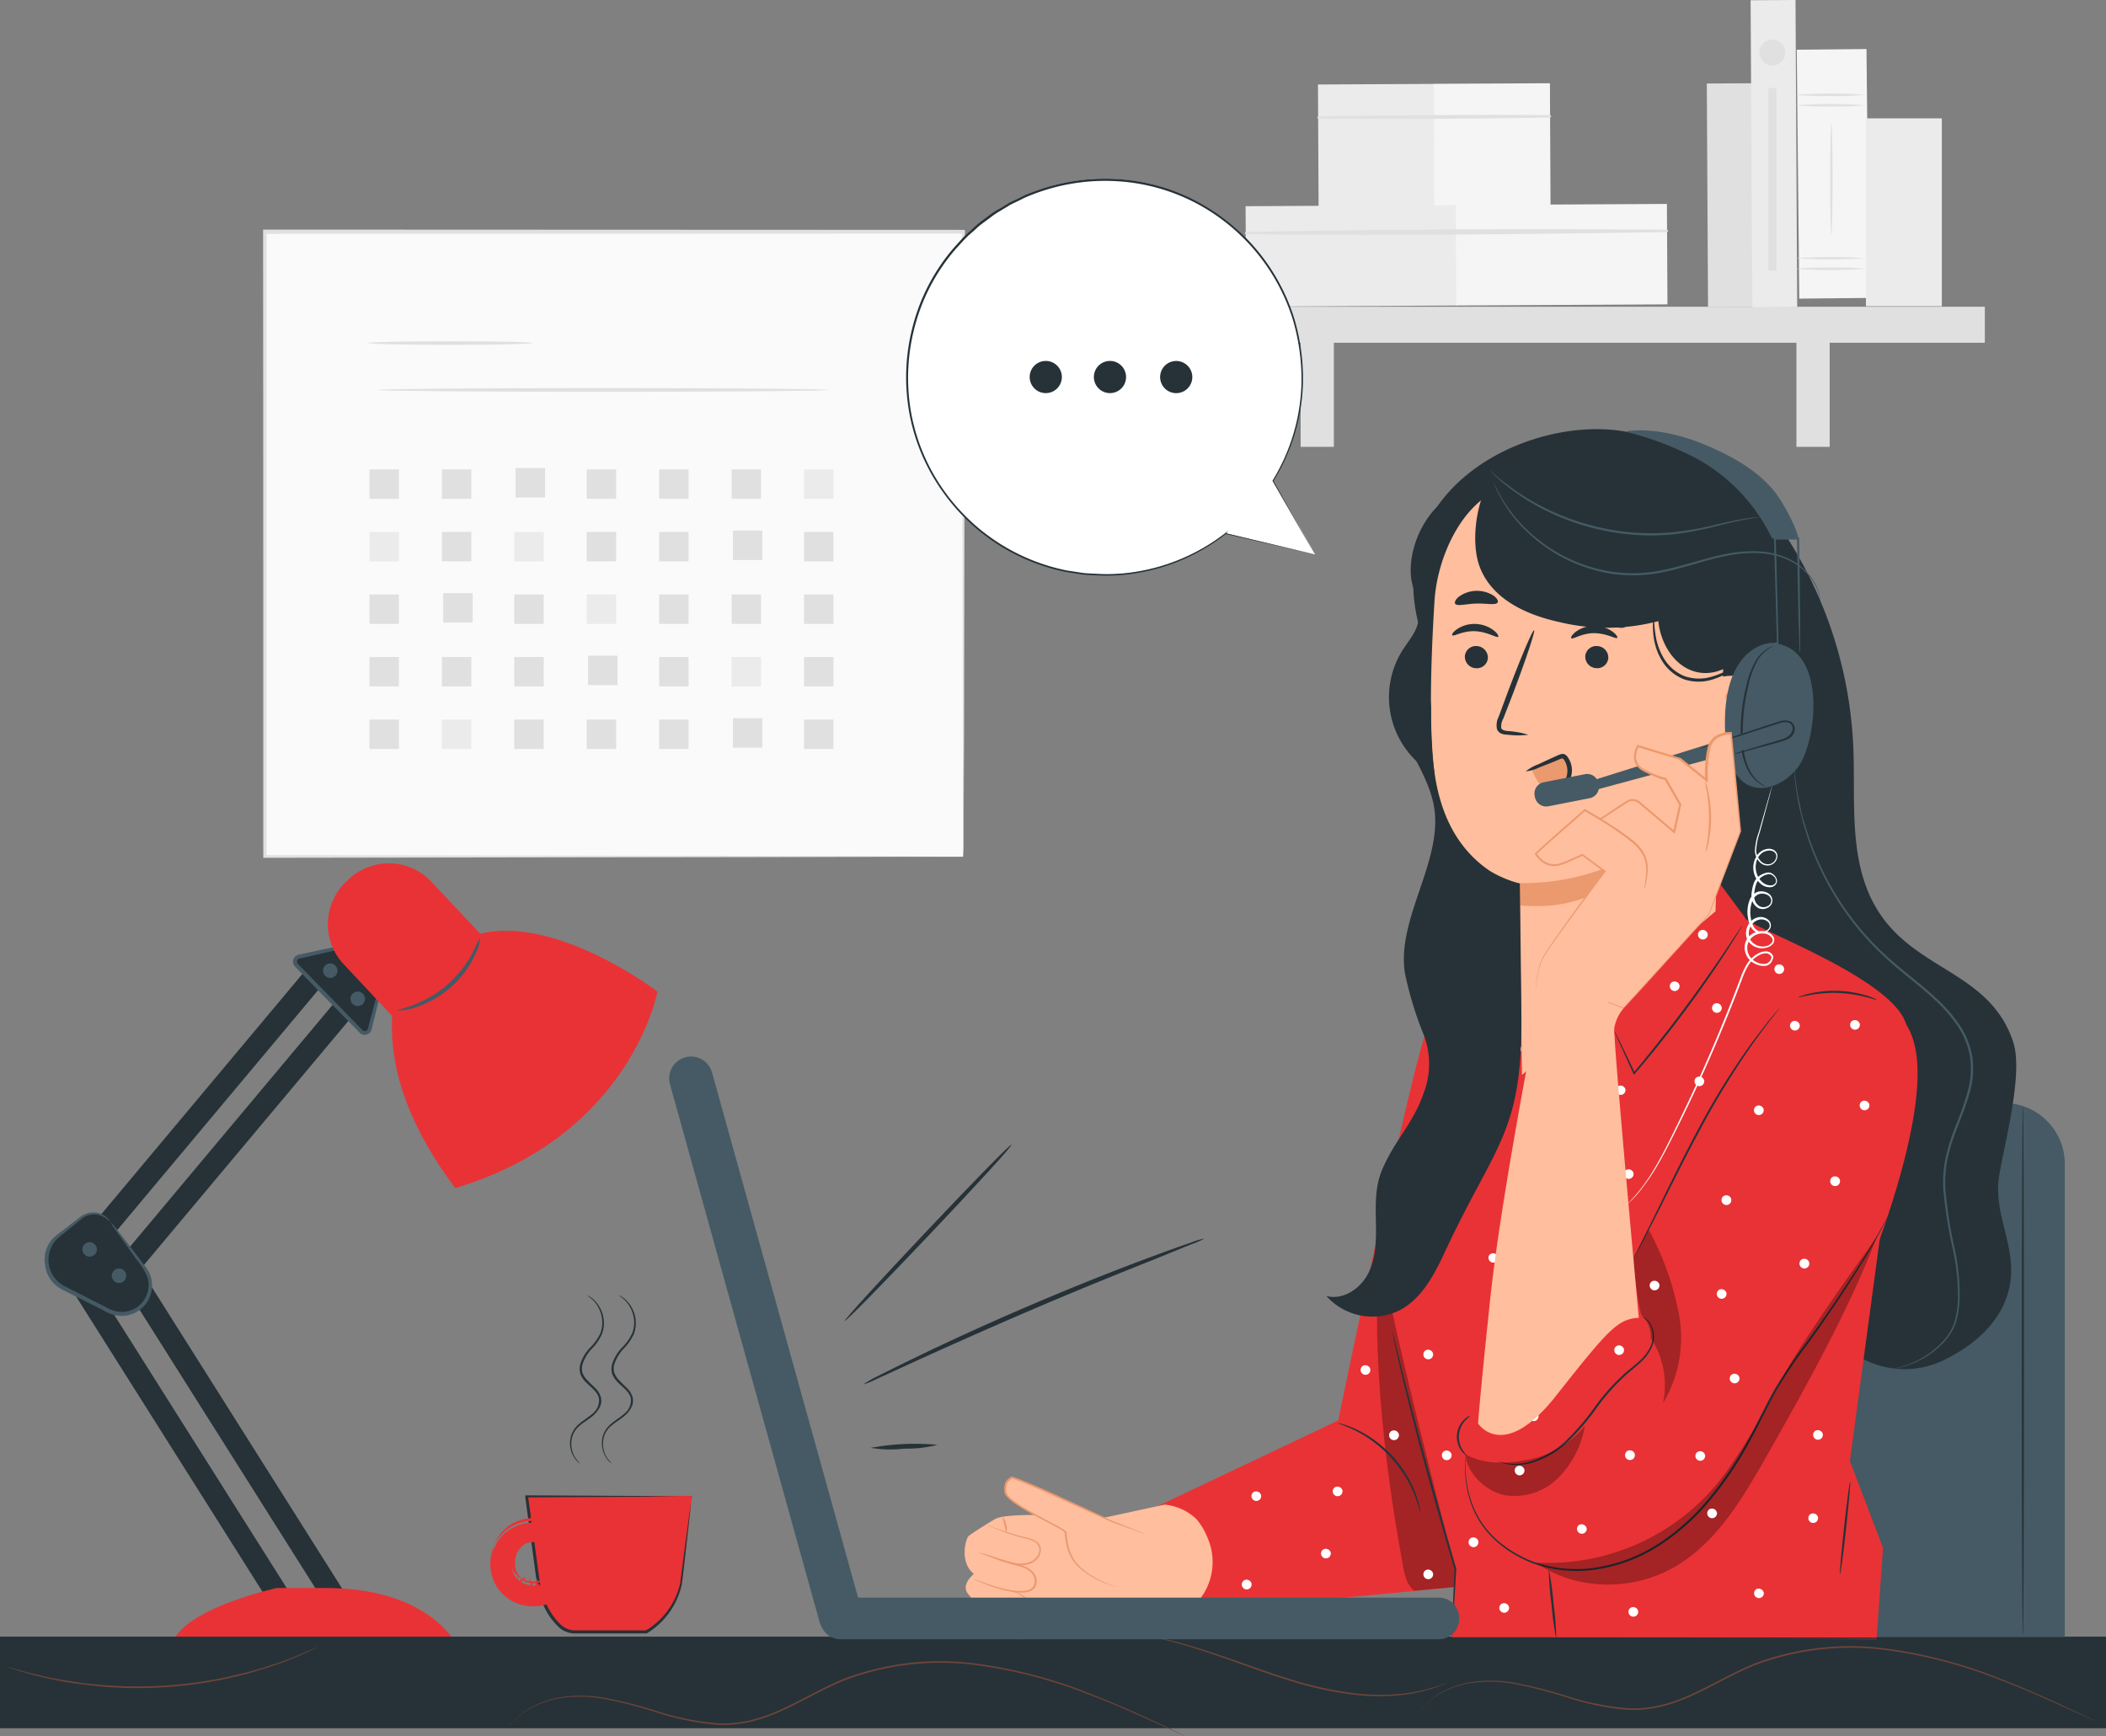 <svg id="Group_41905" data-name="Group 41905" xmlns="http://www.w3.org/2000/svg" xmlns:xlink="http://www.w3.org/1999/xlink" width="298" height="245.719" viewBox="0 0 298 245.719">
  <rect x="0" y="0" width="298" height="245.719" fill="#808080" stroke="none"/>
  <defs>
    <clipPath id="clip-path">
      <rect id="Rectangle_39990" data-name="Rectangle 39990" width="298" height="245.719" fill="none"/>
    </clipPath>
    <clipPath id="clip-path-3">
      <rect id="Rectangle_39985" data-name="Rectangle 39985" width="13.481" height="50.376" fill="none"/>
    </clipPath>
    <clipPath id="clip-path-4">
      <rect id="Rectangle_39986" data-name="Rectangle 39986" width="16.914" height="9.943" fill="none"/>
    </clipPath>
    <clipPath id="clip-path-5">
      <rect id="Rectangle_39987" data-name="Rectangle 39987" width="6.675" height="24.513" fill="none"/>
    </clipPath>
    <clipPath id="clip-path-6">
      <rect id="Rectangle_39988" data-name="Rectangle 39988" width="48.759" height="49.127" fill="none"/>
    </clipPath>
  </defs>
  <g id="Group_41904" data-name="Group 41904" clip-path="url(#clip-path)">
    <g id="Group_41903" data-name="Group 41903">
      <g id="Group_41902" data-name="Group 41902" clip-path="url(#clip-path)">
        <path id="Path_29231" data-name="Path 29231" d="M95.048,219.685a10.855,10.855,0,0,1-4.928,6.931H79.986c-3.615,0-5.134-6.324-5.134-6.324l-1.828-12.866h23.39Z" transform="translate(1.5 4.262)" fill="#e93235"/>
        <path id="Path_29232" data-name="Path 29232" d="M96.335,207.909l-.123,1.12c-.1,1.027-.246,2.433-.461,4.281s-.442,4.1-.781,6.674a10.781,10.781,0,0,1-4.95,6.91H79.691a3.363,3.363,0,0,1-2.115-.883A9.682,9.682,0,0,1,75.1,222.13a14.1,14.1,0,0,1-.544-1.705c-.606-4.538-1.191-8.871-1.736-12.865v-.205h.206l16.91.092,4.795.052H96a1.715,1.715,0,0,1,.421,0H94.652l-4.836.051-16.787.092.185-.215c.544,3.994,1.139,8.317,1.766,12.866a16.487,16.487,0,0,0,.534,1.652,9.189,9.189,0,0,0,2.351,3.717,3.008,3.008,0,0,0,1.879.8H89.908a10.516,10.516,0,0,0,4.836-6.643c.329-2.516.615-4.755.862-6.561s.441-3.256.575-4.282a9.62,9.62,0,0,0,.164-1.139,2.8,2.8,0,0,1,.072-.411,2.044,2.044,0,0,1-.083.483" transform="translate(1.496 4.261)" fill="#263238"/>
        <path id="Path_29233" data-name="Path 29233" d="M74.87,214.054h0a1.411,1.411,0,0,0,.749-2.721,6.088,6.088,0,0,0-4.8.729,5.73,5.73,0,0,0-2.567,3.573,6.27,6.27,0,0,0,.657,4.447,6.048,6.048,0,0,0,7.916,2.156,1.411,1.411,0,1,0-1.428-2.434s-.349.164-.154.083h0l-.451.143H73.525c.02,0,.359.072.093,0s-.719-.215-.8-.215-.175-.092,0,0l-.154-.082-.308-.175c-.041-.02-.318-.195-.195-.113s-.061-.041-.175-.154a3.379,3.379,0,0,0-.329-.339c-.144-.113,0,.051,0,.051l-.1-.143a5.645,5.645,0,0,1-.38-.689c.154.247,0-.071,0-.164a1.932,1.932,0,0,1-.093-.349c-.02-.073-.038-.149-.051-.226h0v-.246a2.9,2.9,0,0,1,0-.421c0-.051.02-.39,0-.226s.051-.175.051-.227a3.026,3.026,0,0,1,.113-.4,1.455,1.455,0,0,1,.083-.226c0,.061-.052.164,0,.061a2.976,2.976,0,0,1,.164-.318c.071-.112.143-.226.226-.339-.134.195.01,0,.082-.082a3.832,3.832,0,0,1,.288-.288l.134-.113c-.051,0-.185.093-.051,0a6.876,6.876,0,0,1,.646-.4l.216-.1c-.062,0-.216.052-.062,0l.329-.1.4-.1h.092a6.3,6.3,0,0,1,.76,0h.1l.349.083Z" transform="translate(1.399 4.338)" fill="#e93235"/>
        <path id="Path_29234" data-name="Path 29234" d="M75.366,213.287a1.388,1.388,0,0,0,1.027-.718,1.21,1.21,0,0,0,.144-.9,1.412,1.412,0,0,0-.647-.862,5.284,5.284,0,0,0-2.772-.226,5.916,5.916,0,0,0-3.081,1.489,5.437,5.437,0,0,0-1.745,3.409,5.9,5.9,0,0,0,1.027,4.107,5.574,5.574,0,0,0,3.861,2.3,5.983,5.983,0,0,0,2.053-.071,6.332,6.332,0,0,0,.976-.278,2.432,2.432,0,0,0,.811-.462,1.313,1.313,0,0,0,0-1.611,1.293,1.293,0,0,0-1.55-.247l-.123-.174H75.2v.051a.194.194,0,0,0,.134.1.21.21,0,0,0,.112,0h-.071l-.082-.144c-.052-.02-.052-.144-.052-.144H75.3c.02.031-.052-.092.082.175a.867.867,0,0,0,0,.1v.061h-.092l-.154.052a6.306,6.306,0,0,1-.627.154.16.16,0,0,1,0-.093v-.071h0v-.154h.113v.329h-.113a1.662,1.662,0,0,1-.318,0,4.282,4.282,0,0,1-.627,0v-.349h.144v.185c-.061.236-.061.154-.061.154H73.5l-.318-.083-.308-.082-.164-.062h-.051c-.082.083-.051-.3.1-.3h.195l-.164.308-.411-.226-.195-.123h-.051a.1.1,0,0,0,.061-.1h0s.052-.083,0-.093,0-.071,0-.071l-.051.092c0,.051.02.061,0,.051s-.02.042-.093.1a3.457,3.457,0,0,1-.339-.308l-.153-.164c-.011.02.051-.061.051-.061v-.051a.1.1,0,0,1,.092-.072h.062l.071.083-.266.195c-.2-.278-.329-.576-.493-.852l.287-.134v.051c-.01.02.134-.02-.266.144V217.6a1.018,1.018,0,0,1-.072-.216,1.792,1.792,0,0,1-.112-.431v-.1h.236v.093h-.3a.422.422,0,0,1,0-.113,1.839,1.839,0,0,1,0-.41v-.483h.031a.087.087,0,0,0-.071,0h-.134v-.164a5.533,5.533,0,0,1,.226-.73l.247.093v.071h-.051a.143.143,0,0,0-.083,0l-.071-.061c-.072-.051,0-.113,0-.113l.112-.215c.083-.144.175-.267.257-.39l.205.134v.051h-.071l.071-.093c.062-.071.175-.112.175-.175a4.036,4.036,0,0,1,.318-.287l.144.164-.071.061h0l-.052-.083.144-.082.267-.154a3.9,3.9,0,0,1,.493-.267l.082.175h-.1c-.011-.01-.011.083-.072-.163l.164-.052.318-.092.308-.062h.164c.071.02-.123-.082,0,.144h-.113V213.5h.873a1.352,1.352,0,0,1,.381.123,2.019,2.019,0,0,1-.391-.051h-.082v-.052h.154v.062h-.935v-.144h.113c.122.215-.062.144,0,.144h-.134l-.288.071-.308.093-.164.061h.318c-.051-.02,0-.144,0-.144h.144l.083.175a3.075,3.075,0,0,0-.473.267l-.257.164-.134.082c-.051-.071.093.185-.153-.154h.061l.144.164-.3.288a1.235,1.235,0,0,0-.154.164l-.071.093a.14.14,0,0,1-.035.035.125.125,0,0,1-.171-.035.118.118,0,0,1,0-.113v-.051l.206.134-.247.38-.1.215a.15.15,0,0,0-.072.123h-.113l-.012,0a.113.113,0,0,1-.09-.132v-.051l.246.092a6,6,0,0,0-.195.688l-.051.227a.144.144,0,0,1-.164.071l-.083-.051a.16.16,0,0,1,0-.062v-.112a.081.081,0,0,1,.052-.051.121.121,0,0,1,.144,0,.174.174,0,0,1,.071.122v.113a2.357,2.357,0,0,0,0,.38v.39a.284.284,0,0,1,0,.093v.093c.144.061-.39.112-.288,0v-.1a.253.253,0,0,1,0-.123h.062a.145.145,0,0,1,.144,0l.061.093v.1a1.93,1.93,0,0,1,.1.4,1.657,1.657,0,0,0,.072.195v.113a.156.156,0,0,1-.144.164h-.123V218.2l.288-.134c.154.257.288.535.473.791l-.267.195-.061-.071c0-.02-.041.01,0-.1s.215-.112.215-.112l.144.154a2.252,2.252,0,0,0,.329.287c-.061-.031.061.1,0,.195a.186.186,0,0,1-.134.1.146.146,0,0,1-.1,0H72.2a.183.183,0,0,1,0-.236.279.279,0,0,1,.093-.052.21.21,0,0,1,.112,0l.185.113.4.215-.164.308h.01c.1.051.175-.369.1-.3h.133l.308.083.3.082h.164l.082.052v.061a.164.164,0,0,1,0,.195.173.173,0,0,1-.122.051h-.154v-.349a5.587,5.587,0,0,0,.585,0H74.7c.02.01.1-.082.154.093s-.051.226-.051.226h-.247c-.01,0-.144.031-.154-.144s-.051-.122.052-.175l.1-.051a4.459,4.459,0,0,0,.586-.144l.144-.051h.061c-.113.01.278-.1.175.308v.051h-.195c-.227-.041-.083-.442-.083-.329h.175a.194.194,0,0,1,.164.185l-.266-.164a1.663,1.663,0,0,1,2.053.329,1.694,1.694,0,0,1,0,2.126,1.387,1.387,0,0,1-.473.349l-.493.226a8.794,8.794,0,0,1-1.027.308,6.564,6.564,0,0,1-2.2.061,5.994,5.994,0,0,1-4.107-2.464,6.314,6.314,0,0,1-1.027-4.384,5.749,5.749,0,0,1,1.889-3.6,6.158,6.158,0,0,1,3.214-1.52,6.223,6.223,0,0,1,1.571,0,4.006,4.006,0,0,1,1.365.349l.02.012a1.489,1.489,0,0,1,.514,2.041,1.471,1.471,0,0,1-1.192.719.885.885,0,0,1-.471-.083,2.789,2.789,0,0,0,.41-.708" transform="translate(1.397 4.325)" fill="#e93235"/>
        <path id="Path_29235" data-name="Path 29235" d="M79.7,202.679a3.716,3.716,0,0,1-.564-3,3.39,3.39,0,0,1,.4-.965,3.709,3.709,0,0,1,.739-.862c.586-.524,1.3-.924,1.921-1.478a2.392,2.392,0,0,0,.924-2.219c-.205-.862-1.037-1.437-1.735-2.135a3.376,3.376,0,0,1-.873-1.253,2.456,2.456,0,0,1,0-1.489,5.886,5.886,0,0,1,1.437-2.33,6.9,6.9,0,0,0,1.365-1.941,4.205,4.205,0,0,0,.247-2.053,4.576,4.576,0,0,0-1.284-2.66,9.606,9.606,0,0,0-.873-.688l.267.113a3.776,3.776,0,0,1,.688.483,4.59,4.59,0,0,1,1.427,2.721,4.373,4.373,0,0,1-.226,2.145,6.97,6.97,0,0,1-1.386,2.054,5.712,5.712,0,0,0-1.355,2.218,2.171,2.171,0,0,0,0,1.3,3.072,3.072,0,0,0,.8,1.119c.308.359.688.667,1.027,1.027a2.729,2.729,0,0,1,.76,1.284,2.054,2.054,0,0,1-.185,1.427,3.848,3.848,0,0,1-.842,1.079c-.667.585-1.386.976-1.951,1.468a3.233,3.233,0,0,0-1.1,1.685,3.747,3.747,0,0,0,.451,2.875,5.511,5.511,0,0,0,.73.842,2.311,2.311,0,0,1-.811-.771" transform="translate(1.624 3.691)" fill="#263238"/>
        <path id="Path_29236" data-name="Path 29236" d="M84.114,202.679a3.8,3.8,0,0,1-.564-3,4.156,4.156,0,0,1,.4-.965,3.736,3.736,0,0,1,.75-.862c.575-.524,1.3-.924,1.92-1.478a2.413,2.413,0,0,0,.924-2.219c-.205-.862-1.047-1.437-1.745-2.135a3.5,3.5,0,0,1-.873-1.253,2.456,2.456,0,0,1,0-1.489,6.022,6.022,0,0,1,1.437-2.33,6.9,6.9,0,0,0,1.365-1.941,4.1,4.1,0,0,0,.257-2.053,4.636,4.636,0,0,0-1.294-2.66,9.607,9.607,0,0,0-.873-.688.883.883,0,0,1,.267.113,3.188,3.188,0,0,1,.688.483,4.535,4.535,0,0,1,1.437,2.721,4.373,4.373,0,0,1-.226,2.145,7.212,7.212,0,0,1-1.4,2.054,5.712,5.712,0,0,0-1.355,2.218,2.052,2.052,0,0,0,0,1.3,3.186,3.186,0,0,0,.79,1.119c.308.359.678.667,1.027,1.027a2.919,2.919,0,0,1,.76,1.284,2.055,2.055,0,0,1-.195,1.427,3.7,3.7,0,0,1-.842,1.079c-.657.585-1.376.976-1.941,1.468a3.086,3.086,0,0,0-1.1,1.685,3.655,3.655,0,0,0,.451,2.875,5.951,5.951,0,0,0,.719.842,2.418,2.418,0,0,1-.791-.771" transform="translate(1.715 3.691)" fill="#263238"/>
        <rect id="Rectangle_39932" data-name="Rectangle 39932" width="47.989" height="3.172" transform="translate(17.42 177.592) rotate(-50.051)" fill="#263238"/>
        <rect id="Rectangle_39933" data-name="Rectangle 39933" width="47.989" height="3.172" transform="matrix(0.642, -0.767, 0.767, 0.642, 13.828, 172.43)" fill="#263238"/>
        <rect id="Rectangle_39934" data-name="Rectangle 39934" width="3.172" height="57.704" transform="translate(15.752 179.015) rotate(-32.263)" fill="#263238"/>
        <rect id="Rectangle_39935" data-name="Rectangle 39935" width="3.172" height="56.58" transform="translate(8.806 180.364) rotate(-32.263)" fill="#263238"/>
        <path id="Path_29237" data-name="Path 29237" d="M15.348,169.283a2.93,2.93,0,0,0-4.123-.408l-3.3,2.632a4.055,4.055,0,0,0-1.487,3.9l.066.4a4.064,4.064,0,0,0,2.2,2.908l6.51,3.3a4.056,4.056,0,0,0,5.088-6.036l-4.835-6.543c-.038-.052-.077-.1-.117-.153" transform="translate(0.131 3.456)" fill="#263238"/>
        <path id="Path_29238" data-name="Path 29238" d="M14.126,168.567a2.95,2.95,0,0,0-1.894,0,3.446,3.446,0,0,0-1.013.639l-1.1.892c-.4.308-.794.639-1.212.981a10.534,10.534,0,0,0-1.244,1.1,4.174,4.174,0,0,0-.381.561,4.218,4.218,0,0,0,1.592,5.75l3.932,1.993L14.8,181.5a5,5,0,0,0,1.939.683,3.819,3.819,0,0,0,3.37-1.453,3.867,3.867,0,0,0,.673-3.3,9.231,9.231,0,0,0-1.62-2.676l-2.721-3.833a9.417,9.417,0,0,1-.925-1.443,11.531,11.531,0,0,1,1.1,1.31l2.864,3.723.936,1.234a4.488,4.488,0,0,1,.815,1.563,4.317,4.317,0,0,1-4.56,5.442A5.523,5.523,0,0,1,14.533,182l-1.993-1.013L8.6,179a4.408,4.408,0,0,1-2.346-3.469A4.3,4.3,0,0,1,7.3,171.871a9.829,9.829,0,0,1,1.322-1.1l1.234-.947,1.1-.858a3.444,3.444,0,0,1,1.1-.65,2.944,2.944,0,0,1,2.059,0,2.789,2.789,0,0,1,1.1.749,1.27,1.27,0,0,1,.254.375,4.25,4.25,0,0,0-1.344-.871" transform="translate(0.127 3.455)" fill="#455a64"/>
        <path id="Path_29239" data-name="Path 29239" d="M23.808,228.2c1.6-5.132,14.891-8,14.891-8h6.807c14.792-.022,18.559,7.974,18.559,7.974Z" transform="translate(0.489 4.525)" fill="#e93235"/>
        <path id="Path_29240" data-name="Path 29240" d="M54.543,130.68a.716.716,0,0,0-.818-.6l-12.2,2.7a.727.727,0,0,0-.441,1.189l9.131,9.351a.727.727,0,0,0,1.268-.286l3.062-12.116a.734.734,0,0,0,0-.241" transform="translate(0.841 2.673)" fill="#263238"/>
        <path id="Path_29241" data-name="Path 29241" d="M54.523,130.638a.683.683,0,0,0-.529-.506,1.291,1.291,0,0,0-.573.088l-.728.177-1.8.44-4.769,1.1-2.885.661-1.542.352a.474.474,0,0,0-.4.772l4.075,4.163,5.056,5.2a.462.462,0,0,0,.782-.12l.363-1.377.694-2.6c.43-1.62.848-3.173,1.157-4.3s.573-2.049.782-2.787a5.857,5.857,0,0,1,.341-.991,3.907,3.907,0,0,1-.165,1.035c-.176.749-.341,1.586-.638,2.831s-.65,2.687-1.036,4.318c-.209.826-.418,1.706-.639,2.621-.121.463-.22.892-.363,1.432a1,1,0,0,1-1.7.276l-5.077-5.176-4.065-4.175a1.012,1.012,0,0,1-.132-1.1,1.1,1.1,0,0,1,.848-.573l1.552-.331,2.886-.616,4.791-1,1.806-.364.738-.143a1.673,1.673,0,0,1,.66,0,.78.78,0,0,1,.584.683.436.436,0,0,1-.065.3c-.022,0,.01-.11-.022-.287" transform="translate(0.835 2.669)" fill="#455a64"/>
        <path id="Path_29242" data-name="Path 29242" d="M91.91,137.671s-15.145-11.554-26.159-7.886L54.4,140.723c-.573,8.426,2.852,16.663,8.9,24.759,24.86-7.435,28.615-27.811,28.615-27.811" transform="translate(1.116 2.652)" fill="#e93235"/>
        <path id="Path_29243" data-name="Path 29243" d="M48.434,121.955a8.271,8.271,0,0,1,11.691.376l10.262,10.942L57.951,144.936,47.7,134a8.283,8.283,0,0,1,.377-11.708l.353-.332.008-.007" transform="translate(0.934 2.46)" fill="#e93235"/>
        <path id="Path_29244" data-name="Path 29244" d="M57.375,139.546a16.17,16.17,0,0,0,4.857-2.93,15.722,15.722,0,0,0,3.5-4.461,23.524,23.524,0,0,1,1.1-2.147,6.313,6.313,0,0,1-.683,2.324,14.065,14.065,0,0,1-3.5,4.714,13.892,13.892,0,0,1-5.1,2.875,6.18,6.18,0,0,1-2.4.4c-.011-.1.881-.264,2.225-.77" transform="translate(1.133 2.671)" fill="#455a64"/>
        <path id="Path_29245" data-name="Path 29245" d="M12.454,172.249h0a1.024,1.024,0,1,1-1.025,1.025,1.025,1.025,0,0,1,1.025-1.025" transform="translate(0.235 3.539)" fill="#455a64"/>
        <path id="Path_29246" data-name="Path 29246" d="M49.623,137.5h0a1.024,1.024,0,1,1-1.025,1.025,1.025,1.025,0,0,1,1.025-1.025" transform="translate(0.999 2.825)" fill="#455a64"/>
        <path id="Path_29247" data-name="Path 29247" d="M45.813,133.6h0a1.024,1.024,0,1,1-1.025,1.025,1.025,1.025,0,0,1,1.025-1.025" transform="translate(0.92 2.745)" fill="#455a64"/>
        <path id="Path_29248" data-name="Path 29248" d="M16.523,175.9h0a1.024,1.024,0,1,1-1.025,1.025,1.025,1.025,0,0,1,1.025-1.025" transform="translate(0.318 3.614)" fill="#455a64"/>
        <rect id="Rectangle_39936" data-name="Rectangle 39936" width="298" height="12.958" transform="translate(0 231.612)" fill="#263238"/>
        <path id="Path_29249" data-name="Path 29249" d="M158.629,226.753c.29.048.732.1,1.286.209a47.341,47.341,0,0,1,4.678,1.109c1.945.546,4.236,1.31,6.768,2.194s5.3,1.889,8.255,2.8a51.717,51.717,0,0,0,8.481,1.865,31,31,0,0,0,7.073.1,22.955,22.955,0,0,0,4.678-.981c.539-.153.941-.33,1.222-.434s.435-.145.435-.145-.137.072-.41.185q-.594.271-1.213.483A21.52,21.52,0,0,1,195.2,235.2a29.827,29.827,0,0,1-7.074-.056,50.113,50.113,0,0,1-8.528-1.849c-2.967-.908-5.731-1.921-8.255-2.821s-4.815-1.672-6.753-2.243-3.528-.956-4.637-1.182c-.555-.129-.989-.193-1.279-.249l-.45-.1s.12.008.41.056" transform="translate(3.251 4.658)" fill="#6f4439"/>
        <path id="Path_29250" data-name="Path 29250" d="M71.317,238.759a9.773,9.773,0,0,1,2.307-1.817,13.252,13.252,0,0,1,4.388-1.511,18.833,18.833,0,0,1,6.157.12,62.563,62.563,0,0,1,7.235,1.833,39.529,39.529,0,0,0,8.344,1.729,16.343,16.343,0,0,0,4.573-.314,22.613,22.613,0,0,0,4.55-1.535c2.991-1.319,5.924-3.119,9.14-4.437a38.358,38.358,0,0,1,19.372-2.034,66.783,66.783,0,0,1,15.465,4.172c4.253,1.656,7.6,3.224,9.92,4.3l2.652,1.262c.6.289.916.458.916.458s-.33-.137-.941-.418l-2.677-1.213c-2.323-1.013-5.674-2.621-9.935-4.228A67.743,67.743,0,0,0,137.343,231a38.511,38.511,0,0,0-19.252,2.042c-3.216,1.3-6.125,3.1-9.14,4.429a22.745,22.745,0,0,1-4.6,1.543,16.808,16.808,0,0,1-4.638.313,38.834,38.834,0,0,1-8.384-1.769A63.081,63.081,0,0,0,84.1,235.7a18.775,18.775,0,0,0-6.1-.153,13.155,13.155,0,0,0-4.365,1.463,9.9,9.9,0,0,0-2.323,1.769,7.345,7.345,0,0,0-.506.562,1.857,1.857,0,0,1-.177.193,6.774,6.774,0,0,1,.691-.78" transform="translate(1.451 4.734)" fill="#6f4439"/>
        <path id="Path_29251" data-name="Path 29251" d="M197.5,236.674a9.773,9.773,0,0,1,2.307-1.817,13.252,13.252,0,0,1,4.388-1.511,18.834,18.834,0,0,1,6.157.12,62.563,62.563,0,0,1,7.235,1.833,39.531,39.531,0,0,0,8.344,1.729,16.345,16.345,0,0,0,4.573-.314,22.614,22.614,0,0,0,4.55-1.535c2.991-1.319,5.924-3.119,9.14-4.437a38.358,38.358,0,0,1,19.372-2.034,66.782,66.782,0,0,1,15.465,4.172c4.253,1.656,7.6,3.224,9.92,4.3l2.652,1.262c.6.289.916.458.916.458s-.33-.137-.941-.418l-2.677-1.213c-2.323-1.013-5.674-2.621-9.935-4.228a67.741,67.741,0,0,0-15.441-4.124,38.511,38.511,0,0,0-19.252,2.042c-3.216,1.3-6.125,3.1-9.14,4.429a22.747,22.747,0,0,1-4.6,1.543,16.809,16.809,0,0,1-4.638.313,38.832,38.832,0,0,1-8.384-1.769,63.084,63.084,0,0,0-7.235-1.856,18.776,18.776,0,0,0-6.1-.153,13.155,13.155,0,0,0-4.365,1.463,9.9,9.9,0,0,0-2.323,1.769,7.338,7.338,0,0,0-.506.562,1.854,1.854,0,0,1-.177.193,6.778,6.778,0,0,1,.691-.78" transform="translate(4.044 4.691)" fill="#6f4439"/>
        <path id="Path_29252" data-name="Path 29252" d="M1.6,231.349l1.261.354c.536.16,1.207.33,1.994.514s1.681.4,2.682.595,2.093.353,3.282.546,2.469.29,3.81.418a61.528,61.528,0,0,0,17.421-1.126c1.305-.3,2.548-.6,3.7-.908s2.191-.676,3.157-.973,1.806-.635,2.557-.933,1.386-.57,1.9-.8l1.189-.507a2.779,2.779,0,0,1,.42-.168,44.735,44.735,0,0,1-5.992,2.556c-.956.33-2.03.651-3.166,1s-2.388.628-3.7.933a60.212,60.212,0,0,1-17.536,1.157c-1.35-.137-2.638-.3-3.828-.45s-2.289-.369-3.29-.579a46.842,46.842,0,0,1-6.341-1.736,2.768,2.768,0,0,1,.483.1" transform="translate(0.023 4.692)" fill="#6f4439"/>
        <path id="Path_29253" data-name="Path 29253" d="M128.713,170.968c6.514-6.886,11.878-12.395,11.993-12.219s-5.066,5.821-11.58,12.695-11.889,12.357-12,12.22,5.077-5.81,11.591-12.7" transform="translate(2.407 3.262)" fill="#263238"/>
        <path id="Path_29254" data-name="Path 29254" d="M121.538,191.309c1.183-.589,2.907-1.452,5.055-2.5,4.273-2.078,10.224-4.845,16.91-7.7s12.785-5.246,17.232-6.886c2.217-.827,4.02-1.466,5.272-1.891a10.7,10.7,0,0,1,1.965-.588,12,12,0,0,1-1.884.826l-5.261,2.141c-4.4,1.752-10.512,4.207-17.14,7.049s-12.637,5.533-16.968,7.511l-5.113,2.341a12.2,12.2,0,0,1-1.918.789,14.68,14.68,0,0,1,1.849-1.089" transform="translate(2.459 3.529)" fill="#263238"/>
        <path id="Path_29255" data-name="Path 29255" d="M130.167,200.352a17.4,17.4,0,0,1-4.71.538,16.609,16.609,0,0,1-4.733-.112,34.434,34.434,0,0,1,9.443-.426" transform="translate(2.481 4.114)" fill="#263238"/>
        <rect id="Rectangle_39937" data-name="Rectangle 39937" width="98.823" height="88.41" transform="translate(37.451 32.832)" fill="#fafafa"/>
        <path id="Path_29256" data-name="Path 29256" d="M135.524,120.588v-6.376c0-4.15-.034-10.219-.057-17.943-.029-15.451-.068-37.521-.113-64.09l.221.221-98.863.04.262-.261v88.41l-.234-.228,71.474.113,20.164.063h5.385l-5.288.029-20.107.062-71.628.114h-.233v-.234c0-25.977,0-56.245-.029-88.41v-.262h.272l98.811.04h.228V32.1c-.045,26.625-.086,48.747-.113,64.227,0,7.707-.046,13.759-.057,17.9v4.7a11.453,11.453,0,0,1-.1,1.668" transform="translate(0.75 0.654)" fill="#e0e0e0"/>
        <path id="Path_29257" data-name="Path 29257" d="M74.294,47.566c0,.148-5.2.267-11.614.267s-11.619-.119-11.619-.267,5.18-.245,11.619-.245,11.614.1,11.614.245" transform="translate(1.049 0.972)" fill="#e0e0e0"/>
        <path id="Path_29258" data-name="Path 29258" d="M116.139,54.076c0,.142-14.289.262-31.88.262s-31.92-.12-31.92-.262,14.289-.267,31.92-.267,31.88.119,31.88.267" transform="translate(1.075 1.106)" fill="#e0e0e0"/>
        <rect id="Rectangle_39938" data-name="Rectangle 39938" width="4.162" height="4.162" transform="translate(52.282 66.425)" fill="#e0e0e0"/>
        <rect id="Rectangle_39939" data-name="Rectangle 39939" width="4.162" height="4.162" transform="translate(62.529 66.425)" fill="#e0e0e0"/>
        <rect id="Rectangle_39940" data-name="Rectangle 39940" width="4.162" height="4.162" transform="translate(72.963 66.238)" fill="#e0e0e0"/>
        <rect id="Rectangle_39941" data-name="Rectangle 39941" width="4.162" height="4.162" transform="translate(83.023 66.425)" fill="#e0e0e0"/>
        <rect id="Rectangle_39942" data-name="Rectangle 39942" width="4.162" height="4.162" transform="translate(93.276 66.425)" fill="#e0e0e0"/>
        <rect id="Rectangle_39943" data-name="Rectangle 39943" width="4.162" height="4.162" transform="translate(103.522 66.425)" fill="#e0e0e0"/>
        <rect id="Rectangle_39944" data-name="Rectangle 39944" width="4.162" height="4.162" transform="translate(113.77 66.425)" fill="#ebebeb"/>
        <rect id="Rectangle_39945" data-name="Rectangle 39945" width="4.162" height="4.162" transform="translate(52.282 75.278)" fill="#ebebeb"/>
        <rect id="Rectangle_39946" data-name="Rectangle 39946" width="4.162" height="4.162" transform="translate(62.529 75.278)" fill="#e0e0e0"/>
        <rect id="Rectangle_39947" data-name="Rectangle 39947" width="4.162" height="4.162" transform="translate(72.775 75.278)" fill="#ebebeb"/>
        <rect id="Rectangle_39948" data-name="Rectangle 39948" width="4.162" height="4.162" transform="translate(83.023 75.278)" fill="#e0e0e0"/>
        <rect id="Rectangle_39949" data-name="Rectangle 39949" width="4.162" height="4.162" transform="translate(93.276 75.278)" fill="#e0e0e0"/>
        <rect id="Rectangle_39950" data-name="Rectangle 39950" width="4.162" height="4.162" transform="translate(103.711 75.085)" fill="#e0e0e0"/>
        <rect id="Rectangle_39951" data-name="Rectangle 39951" width="4.162" height="4.162" transform="translate(113.77 75.278)" fill="#e0e0e0"/>
        <rect id="Rectangle_39952" data-name="Rectangle 39952" width="4.162" height="4.162" transform="translate(52.282 84.125)" fill="#e0e0e0"/>
        <rect id="Rectangle_39953" data-name="Rectangle 39953" width="4.162" height="4.162" transform="translate(62.717 83.937)" fill="#e0e0e0"/>
        <rect id="Rectangle_39954" data-name="Rectangle 39954" width="4.162" height="4.162" transform="translate(72.775 84.125)" fill="#e0e0e0"/>
        <rect id="Rectangle_39955" data-name="Rectangle 39955" width="4.162" height="4.162" transform="translate(83.023 84.125)" fill="#ebebeb"/>
        <rect id="Rectangle_39956" data-name="Rectangle 39956" width="4.162" height="4.162" transform="translate(93.276 84.125)" fill="#e0e0e0"/>
        <rect id="Rectangle_39957" data-name="Rectangle 39957" width="4.162" height="4.162" transform="translate(103.522 84.125)" fill="#e0e0e0"/>
        <rect id="Rectangle_39958" data-name="Rectangle 39958" width="4.162" height="4.162" transform="translate(113.77 84.125)" fill="#e0e0e0"/>
        <rect id="Rectangle_39959" data-name="Rectangle 39959" width="4.162" height="4.162" transform="translate(52.282 92.977)" fill="#e0e0e0"/>
        <rect id="Rectangle_39960" data-name="Rectangle 39960" width="4.162" height="4.162" transform="translate(62.529 92.977)" fill="#e0e0e0"/>
        <rect id="Rectangle_39961" data-name="Rectangle 39961" width="4.162" height="4.162" transform="translate(72.775 92.977)" fill="#e0e0e0"/>
        <rect id="Rectangle_39962" data-name="Rectangle 39962" width="4.162" height="4.162" transform="translate(83.216 92.789)" fill="#e0e0e0"/>
        <rect id="Rectangle_39963" data-name="Rectangle 39963" width="4.162" height="4.162" transform="translate(93.276 92.977)" fill="#e0e0e0"/>
        <rect id="Rectangle_39964" data-name="Rectangle 39964" width="4.162" height="4.162" transform="translate(103.522 92.977)" fill="#ebebeb"/>
        <rect id="Rectangle_39965" data-name="Rectangle 39965" width="4.162" height="4.162" transform="translate(113.77 92.977)" fill="#e0e0e0"/>
        <rect id="Rectangle_39966" data-name="Rectangle 39966" width="4.162" height="4.162" transform="translate(52.282 101.829)" fill="#e0e0e0"/>
        <rect id="Rectangle_39967" data-name="Rectangle 39967" width="4.162" height="4.162" transform="translate(62.529 101.829)" fill="#ebebeb"/>
        <rect id="Rectangle_39968" data-name="Rectangle 39968" width="4.162" height="4.162" transform="translate(72.775 101.829)" fill="#e0e0e0"/>
        <rect id="Rectangle_39969" data-name="Rectangle 39969" width="4.162" height="4.162" transform="translate(83.023 101.829)" fill="#e0e0e0"/>
        <rect id="Rectangle_39970" data-name="Rectangle 39970" width="4.162" height="4.162" transform="translate(93.276 101.829)" fill="#e0e0e0"/>
        <rect id="Rectangle_39971" data-name="Rectangle 39971" width="4.162" height="4.162" transform="translate(103.711 101.641)" fill="#e0e0e0"/>
        <rect id="Rectangle_39972" data-name="Rectangle 39972" width="4.162" height="4.162" transform="translate(113.77 101.829)" fill="#e0e0e0"/>
        <rect id="Rectangle_39973" data-name="Rectangle 39973" width="6.353" height="31.601" transform="translate(241.514 11.818) rotate(-0.313)" fill="#e0e0e0"/>
        <rect id="Rectangle_39974" data-name="Rectangle 39974" width="16.447" height="17.442" transform="matrix(1, -0.005, 0.005, 1, 186.495, 11.956)" fill="#ebebeb"/>
        <rect id="Rectangle_39975" data-name="Rectangle 39975" width="16.447" height="17.442" transform="matrix(1, -0.005, 0.005, 1, 202.867, 11.862)" fill="#f5f5f5"/>
        <path id="Path_29259" data-name="Path 29259" d="M182.766,16.457q16.4.136,32.814-.154a.176.176,0,0,0,0-.347c-10.925-.062-21.884,0-32.808.2a.154.154,0,0,0,0,.3Z" transform="translate(3.753 0.327)" fill="#e0e0e0"/>
        <rect id="Rectangle_39976" data-name="Rectangle 39976" width="29.882" height="14.215" transform="translate(176.25 29.181) rotate(-0.309)" fill="#ebebeb"/>
        <rect id="Rectangle_39977" data-name="Rectangle 39977" width="29.882" height="14.215" transform="translate(205.988 29.02) rotate(-0.309)" fill="#f5f5f5"/>
        <path id="Path_29260" data-name="Path 29260" d="M172.726,32.492c19.851.228,39.771,0,59.615-.3a.176.176,0,0,0,0-.347c-19.851-.1-39.77-.092-59.615.341a.154.154,0,0,0,0,.3" transform="translate(3.547 0.653)" fill="#e0e0e0"/>
        <rect id="Rectangle_39978" data-name="Rectangle 39978" width="115.765" height="5.096" transform="translate(165.091 43.409)" fill="#e0e0e0"/>
        <rect id="Rectangle_39979" data-name="Rectangle 39979" width="4.697" height="17.38" transform="translate(184.043 45.857)" fill="#e0e0e0"/>
        <rect id="Rectangle_39980" data-name="Rectangle 39980" width="4.703" height="17.38" transform="translate(254.196 45.857)" fill="#e0e0e0"/>
        <rect id="Rectangle_39981" data-name="Rectangle 39981" width="6.354" height="43.46" transform="translate(247.712 0.034) rotate(-0.313)" fill="#ebebeb"/>
        <rect id="Rectangle_39982" data-name="Rectangle 39982" width="9.866" height="35.224" transform="translate(254.243 7.038) rotate(-0.575)" fill="#f5f5f5"/>
        <path id="Path_29261" data-name="Path 29261" d="M258.827,14.591a36.388,36.388,0,0,1-4.935.17,36.314,36.314,0,0,1-4.93-.17,71.47,71.47,0,0,1,9.866,0" transform="translate(5.116 0.296)" fill="#e0e0e0"/>
        <path id="Path_29262" data-name="Path 29262" d="M258.827,13.141a36.388,36.388,0,0,1-4.935.17,36.314,36.314,0,0,1-4.93-.17,71.471,71.471,0,0,1,9.866,0" transform="translate(5.116 0.267)" fill="#e0e0e0"/>
        <path id="Path_29263" data-name="Path 29263" d="M258.827,37.284a71.363,71.363,0,0,1-9.866,0,35.292,35.292,0,0,1,4.93-.17,31.7,31.7,0,0,1,4.935.17" transform="translate(5.116 0.763)" fill="#e0e0e0"/>
        <path id="Path_29264" data-name="Path 29264" d="M258.827,35.811a71.364,71.364,0,0,1-9.866,0,71.47,71.47,0,0,1,9.866,0" transform="translate(5.116 0.732)" fill="#e0e0e0"/>
        <path id="Path_29265" data-name="Path 29265" d="M253.928,32.965c-.091,0-.17-3.553-.17-7.936s.08-7.936.17-7.936.17,3.553.17,7.936-.073,7.936-.17,7.936" transform="translate(5.214 0.351)" fill="#e0e0e0"/>
        <rect id="Rectangle_39983" data-name="Rectangle 39983" width="10.742" height="26.585" transform="translate(264.027 16.749)" fill="#ebebeb"/>
        <path id="Path_29266" data-name="Path 29266" d="M247.607,7.318a1.827,1.827,0,1,1-1.828-1.828h.006a1.827,1.827,0,0,1,1.822,1.828" transform="translate(5.013 0.113)" fill="#e0e0e0"/>
        <rect id="Rectangle_39984" data-name="Rectangle 39984" width="1.128" height="25.857" transform="translate(250.228 12.452)" fill="#e0e0e0"/>
        <path id="Path_29267" data-name="Path 29267" d="M225.848,152.957h53.245a8.613,8.613,0,0,1,8.613,8.613V228.53H217.252V161.57a8.613,8.613,0,0,1,8.6-8.613" transform="translate(4.464 3.143)" fill="#455a64"/>
        <path id="Path_29268" data-name="Path 29268" d="M280.478,153.337c.086,0,.148,16.823.148,37.572s-.062,37.574-.148,37.574-.148-16.823-.148-37.574.068-37.572.148-37.572" transform="translate(5.76 3.151)" fill="#263238"/>
        <path id="Path_29269" data-name="Path 29269" d="M246.866,72.656a59.812,59.812,0,0,1,10.714,31.5c.331,7.571-.689,15.638,2.9,22.31,5.158,9.576,16.31,9.251,19.726,19.572,1.486,4.491-1.252,14.369-1.993,19.042-.837,5.306,2.408,9.764,1.572,15.076-.768,4.867-4.412,8.34-8.784,10.606a12.711,12.711,0,0,1-11.539.393c-7.719-3.194-14.142-6.564-19.635-12.849-7.719-8.825-10.053-21.064-11.385-32.694a286.822,286.822,0,0,1,1.747-77.281" transform="translate(4.657 1.404)" fill="#263238"/>
        <path id="Path_29270" data-name="Path 29270" d="M262.915,191.462a2.047,2.047,0,0,1,.245-.062c.165-.04.415-.08.734-.177a12.53,12.53,0,0,0,6.182-3.888,7.293,7.293,0,0,0,1.378-2.442,13.4,13.4,0,0,0,.485-3.126,30.776,30.776,0,0,0-.741-7.252,65.7,65.7,0,0,1-1.332-8.329,17.273,17.273,0,0,1,.325-4.555,29.2,29.2,0,0,1,1.446-4.555,48.76,48.76,0,0,0,1.628-4.628,11.813,11.813,0,0,0,.4-4.953,11.2,11.2,0,0,0-1.85-4.6,21.113,21.113,0,0,0-3.228-3.655c-2.351-2.2-4.9-3.985-7.07-6.046a40.049,40.049,0,0,1-9.211-12.718,39.039,39.039,0,0,1-2.118-5.693c-.273-.849-.433-1.669-.627-2.408s-.279-1.435-.4-2.049c-.177-1.247-.312-2.208-.347-2.846,0-.319-.045-.569-.057-.752a1.4,1.4,0,0,1,0-.256,1.272,1.272,0,0,0,.04.256c.04.171.052.428.092.746.051.655.2,1.617.4,2.846q.2.923.428,2.044a20.57,20.57,0,0,0,.648,2.391,39.729,39.729,0,0,0,2.146,5.635,40.248,40.248,0,0,0,9.205,12.6c2.164,2.016,4.714,3.82,7.088,6.029a21.542,21.542,0,0,1,3.274,3.706,11.467,11.467,0,0,1,1.9,4.725,12.058,12.058,0,0,1-.4,5.072c-.444,1.618-1.064,3.148-1.639,4.652a29.566,29.566,0,0,0-1.446,4.5,16.968,16.968,0,0,0-.325,4.491,61.131,61.131,0,0,0,1.3,8.294,30.982,30.982,0,0,1,.706,7.31,13.95,13.95,0,0,1-.512,3.176,7.7,7.7,0,0,1-1.429,2.488,11.776,11.776,0,0,1-3.6,2.818,11.485,11.485,0,0,1-2.7,1.025,6.558,6.558,0,0,1-1,.183" transform="translate(5.111 2.188)" fill="#455a64"/>
        <path id="Path_29271" data-name="Path 29271" d="M158.769,211.207,186.1,198.233s10.639-51.662,12.655-55.539,10.418-7.231,10.418-7.231l-1.406,69.954-2.5,16.15-38.53,3.649Z" transform="translate(3.262 2.783)" fill="#e93235"/>
        <path id="Path_29272" data-name="Path 29272" d="M135.937,221.676c-.154,0-.911.466-.279,1.668s5.266,5.169,6.626,3.786-.717-3.069-.717-3.069Z" transform="translate(2.782 4.555)" fill="#ffbe9d"/>
        <path id="Path_29273" data-name="Path 29273" d="M141.8,224.38a50.925,50.925,0,0,1,7.737,1.526,8.142,8.142,0,0,0,7.1-1.013,20.22,20.22,0,0,0,3.029-2.471l7.126-.113a8.539,8.539,0,0,0,1.39-8.83,9.581,9.581,0,0,0-1.629-2.784,7.552,7.552,0,0,0-4.5-2.055l-8.464,1.828s-13.094-.94-15.451.165c0,0-2.932,1.736-3.837,2.465-.341.279-1.383,3.615.752,5.351,0,0-1.856,1.475-.848,2.8l.478.569s-1.246,1.617-.6,2.323,6.262,3.984,8.26,3.211.347-2.647-.541-2.989" transform="translate(2.748 4.287)" fill="#ffbe9d"/>
        <path id="Path_29274" data-name="Path 29274" d="M136.429,215.422a6.2,6.2,0,0,1,.695.25c.438.165,1.081.4,1.89.661.4.131.842.261,1.326.387s1,.234,1.543.409a3.3,3.3,0,0,1,1.537.929,1.886,1.886,0,0,1,.41,1.873,1.474,1.474,0,0,1-.689.746,2.686,2.686,0,0,1-.934.261,7.831,7.831,0,0,1-1.782-.1,15.9,15.9,0,0,1-2.892-.751c-.8-.285-1.435-.569-1.873-.74a3.766,3.766,0,0,1-.666-.318,5.987,5.987,0,0,1,.7.233c.445.16,1.088.4,1.89.666a17.083,17.083,0,0,0,2.847.7,7.835,7.835,0,0,0,1.707.08,2.39,2.39,0,0,0,.848-.239,1.232,1.232,0,0,0,.569-.627,1.668,1.668,0,0,0-.331-1.628,3.117,3.117,0,0,0-1.429-.872c-.524-.176-1.047-.29-1.526-.427s-.928-.279-1.326-.415c-.809-.279-1.441-.569-1.874-.735a3.868,3.868,0,0,1-.643-.347" transform="translate(2.774 4.426)" fill="#eb996e"/>
        <path id="Path_29275" data-name="Path 29275" d="M136.916,211.467a4.829,4.829,0,0,1,.689.25c.444.171,1.082.416,1.879.678s1.758.569,2.846.814a3.935,3.935,0,0,1,1.656.672,1.384,1.384,0,0,1,.484.859,1.771,1.771,0,0,1-.142,1,2.388,2.388,0,0,1-1.463,1.241,3.835,3.835,0,0,1-1.782.142,17.181,17.181,0,0,1-2.846-.831l-1.884-.66a5.454,5.454,0,0,1-.684-.267,4.289,4.289,0,0,1,.712.182l1.906.569a19.359,19.359,0,0,0,2.846.774,3.677,3.677,0,0,0,1.68-.148,2.179,2.179,0,0,0,1.327-1.138,1.326,1.326,0,0,0-.28-1.589,3.782,3.782,0,0,0-1.559-.632,27.52,27.52,0,0,1-2.846-.865c-.8-.3-1.424-.568-1.856-.751a4.538,4.538,0,0,1-.683-.3" transform="translate(2.788 4.345)" fill="#eb996e"/>
        <path id="Path_29276" data-name="Path 29276" d="M139.541,212.629a7.1,7.1,0,0,1-.256-1.139,6.235,6.235,0,0,1-.279-1.138,2,2,0,0,1,.506,1.064,1.89,1.89,0,0,1,.029,1.212" transform="translate(2.856 4.322)" fill="#eb996e"/>
        <path id="Path_29277" data-name="Path 29277" d="M159.247,212.923l-4.981-1.89s-13.828-6.456-14.061-6.1-.985.307-.82,1.993,8.219,5.088,8.477,5.693-.171,3.54,2.807,5.653a10.308,10.308,0,0,0,5.123,2.164" transform="translate(2.864 4.211)" fill="#ffbe9d"/>
        <path id="Path_29278" data-name="Path 29278" d="M155.794,220.383h-.131l-.342-.034a8.366,8.366,0,0,1-1.292-.313,12.64,12.64,0,0,1-4.224-2.431,5.959,5.959,0,0,1-1.708-2.91,13.185,13.185,0,0,1-.3-1.861,1,1,0,0,0-.051-.21.418.418,0,0,0-.131-.137,4.718,4.718,0,0,0-.4-.262c-.28-.164-.569-.325-.877-.484-1.2-.643-2.477-1.286-3.764-2.027a22.469,22.469,0,0,1-1.919-1.212,7.018,7.018,0,0,1-.9-.751,2.276,2.276,0,0,1-.382-.479.919.919,0,0,1-.113-.312,1.416,1.416,0,0,1,0-.308,2.18,2.18,0,0,1,.21-1.2,1.46,1.46,0,0,1,.439-.438.994.994,0,0,0,.193-.165l.046-.051a.138.138,0,0,1,.1-.029.386.386,0,0,1,.1,0l.153.04c.746.228,1.435.53,2.124.814q2.05.853,3.911,1.707c2.488,1.139,4.708,2.152,6.575,3.029.466.21.905.433,1.327.614l1.219.479,1.952.774,1.23.5.313.137a.118.118,0,0,1,.108.051c0,.005-.04,0-.114-.035l-.325-.108-1.247-.46-1.97-.7-1.23-.46c-.432-.177-.871-.393-1.337-.6l-6.593-2.977q-1.871-.854-3.917-1.708c-.683-.279-1.378-.569-2.1-.8l-.124-.029h-.046v-.057c.159.1.04.035.073.057a1.027,1.027,0,0,1-.239.216,1.16,1.16,0,0,0-.376.369,1.978,1.978,0,0,0-.182,1.077,1.054,1.054,0,0,0,.119.512,2.182,2.182,0,0,0,.341.433,6.631,6.631,0,0,0,.872.723,22.4,22.4,0,0,0,1.9,1.2c1.282.74,2.55,1.389,3.752,2.033.3.164.569.325.883.5a4.884,4.884,0,0,1,.427.274.567.567,0,0,1,.194.222,1.15,1.15,0,0,1,.057.256,14.807,14.807,0,0,0,.279,1.844,5.845,5.845,0,0,0,1.629,2.846A12.945,12.945,0,0,0,154.12,220a9.125,9.125,0,0,0,1.27.347c.148.034.262.046.342.057Z" transform="translate(2.861 4.208)" fill="#eb996e"/>
        <path id="Path_29279" data-name="Path 29279" d="M140.632,220.705a1.717,1.717,0,0,1,.53.154,5.365,5.365,0,0,1,1.3.751,4.787,4.787,0,0,1,.752.735,1.556,1.556,0,0,1,.4,1.138,1.287,1.287,0,0,1-.923,1,2.46,2.46,0,0,1-1.446-.045,26.49,26.49,0,0,1-4.588-1.839,13.727,13.727,0,0,1-1.287-.763,2.189,2.189,0,0,1-.438-.33,2.681,2.681,0,0,1,.484.25c.307.177.751.421,1.314.695a32.1,32.1,0,0,0,4.555,1.765,2.267,2.267,0,0,0,1.321.051,1.078,1.078,0,0,0,.78-.808,1.4,1.4,0,0,0-.341-1.013,4.776,4.776,0,0,0-.706-.723,7.943,7.943,0,0,0-1.714-1.013" transform="translate(2.773 4.535)" fill="#eb996e"/>
        <g id="Group_41892" data-name="Group 41892" transform="translate(194.844 174.733)" opacity="0.3">
          <g id="Group_41891" data-name="Group 41891">
            <g id="Group_41890" data-name="Group 41890" clip-path="url(#clip-path-3)">
              <path id="Path_29280" data-name="Path 29280" d="M204.4,220.834c-4.475-15.092-8.42-34.527-12.9-49.619-1.639,13.93.41,32.324,2.972,46.112.3,1.617.439,3.2,1.708,4.264Z" transform="translate(-190.921 -171.215)"/>
            </g>
          </g>
        </g>
        <path id="Path_29281" data-name="Path 29281" d="M197.188,209.936c-.062,0-.25-.985-.859-2.493a17.712,17.712,0,0,0-1.281-2.539,19.266,19.266,0,0,0-2.106-2.767,18.717,18.717,0,0,0-2.608-2.305,16.921,16.921,0,0,0-2.437-1.47c-1.457-.716-2.436-.979-2.419-1.036a3.068,3.068,0,0,1,.694.165,5.653,5.653,0,0,1,.791.262,10.4,10.4,0,0,1,1.026.42,15.974,15.974,0,0,1,2.5,1.435,18.189,18.189,0,0,1,2.67,2.323,18.409,18.409,0,0,1,2.118,2.846,16.28,16.28,0,0,1,1.247,2.6c.154.382.245.741.342,1.053a5.76,5.76,0,0,1,.2.814,3.582,3.582,0,0,1,.114.689" transform="translate(3.811 4.055)" fill="#263238"/>
        <path id="Path_29282" data-name="Path 29282" d="M205.6,135.039S191.29,167,191.29,172.891s10.72,46.641,10.72,46.641c-.1,1.623-.518,9.746-.518,9.746l60.112.211.915-12.923-4.691-12.314,4.685-34.812s3.156-20.209,3.416-25.863c.353-7.07-23.6-15.267-22.948-16.247l-4.132-5.556L215.16,141.011l-4.684-13.526-5.613,5.3Z" transform="translate(3.931 2.502)" fill="#e93235"/>
        <path id="Path_29283" data-name="Path 29283" d="M244.689,143.237c-6.507,11-18.411,31.054-18.411,31.054l-21.337,24.332s-1.4,12.359,1.394,16.15a26.37,26.37,0,0,0,7.578,6.381s5.63,0,12.786-5.982,26.892-30.707,26.892-30.707l6.781-8.181s8.084-19.857,6.575-29.962c-.569-3.9-2.243-5.516-4.452-7.3-5.562-4.481-14.169-1.936-17.807,4.218" transform="translate(4.204 2.81)" fill="#e93235"/>
        <path id="Path_29284" data-name="Path 29284" d="M262.914,168.738a1.813,1.813,0,0,1-.1.228c-.074.159-.183.37-.313.649-.285.569-.717,1.4-1.309,2.442-1.179,2.1-3.012,5.067-5.4,8.647-1.2,1.788-2.539,3.729-4.014,5.791a68.467,68.467,0,0,0-4.525,6.666c-1.378,2.482-2.63,5.192-4.139,7.9a49.914,49.914,0,0,1-5.425,7.919,31.756,31.756,0,0,1-7.184,6.353,22.629,22.629,0,0,1-8.324,3.222,18.661,18.661,0,0,1-8.061-.341,15.34,15.34,0,0,1-3.416-1.384,15.64,15.64,0,0,1-2.812-1.9,13.058,13.058,0,0,1-3.519-4.606,14.98,14.98,0,0,1-1.138-4.235,19.5,19.5,0,0,1-.1-2.773c0-.307.034-.569.046-.723a1.636,1.636,0,0,1,0-.245,1.632,1.632,0,0,1,0,.245v.723a20.9,20.9,0,0,0,.148,2.755,15.122,15.122,0,0,0,1.184,4.184,12.726,12.726,0,0,0,1.4,2.323,12.49,12.49,0,0,0,2.106,2.192,15.4,15.4,0,0,0,2.784,1.861,15.241,15.241,0,0,0,3.365,1.349,18.524,18.524,0,0,0,7.969.307,22.4,22.4,0,0,0,8.209-3.2,31.552,31.552,0,0,0,7.121-6.3,49.34,49.34,0,0,0,5.392-7.867c1.508-2.693,2.727-5.425,4.156-7.9a73.973,73.973,0,0,1,4.555-6.678c1.48-2.049,2.846-3.984,4.036-5.761,2.414-3.558,4.269-6.507,5.476-8.585.609-1.041,1.058-1.855,1.354-2.414l.348-.638a1.148,1.148,0,0,1,.131-.21" transform="translate(4.174 3.467)" fill="#263238"/>
        <path id="Path_29285" data-name="Path 29285" d="M203.9,196.311c0,.04-.3.228-.695.666a3.416,3.416,0,0,0-.387,4.189,7.974,7.974,0,0,0,.569.78c0,.035-.358-.159-.735-.66a3.358,3.358,0,0,1,.416-4.457,1.708,1.708,0,0,1,.831-.518" transform="translate(4.151 4.034)" fill="#263238"/>
        <path id="Path_29286" data-name="Path 29286" d="M207.729,203.049a1.727,1.727,0,0,1,.336.08l.4.108.568.1a7.941,7.941,0,0,0,3.519-.331,12.88,12.88,0,0,0,4.554-2.665,34.212,34.212,0,0,0,4.241-4.924,29.835,29.835,0,0,1,4.378-4.89c.774-.648,1.531-1.224,2.164-1.844a6.061,6.061,0,0,0,1.423-1.964,3.581,3.581,0,0,0-.325-3.36,2.638,2.638,0,0,0-1.031-.768,1.758,1.758,0,0,1,.331.1,2.169,2.169,0,0,1,.791.6,3.673,3.673,0,0,1,.433,3.507,6.317,6.317,0,0,1-1.446,2.06c-.643.638-1.405,1.23-2.163,1.879a30.4,30.4,0,0,0-4.316,4.862,33.641,33.641,0,0,1-4.3,4.953,12.872,12.872,0,0,1-4.646,2.652,7.725,7.725,0,0,1-3.6.245l-.568-.131c-.16-.046-.291-.1-.393-.137a1.524,1.524,0,0,1-.342-.137" transform="translate(4.268 3.752)" fill="#263238"/>
        <path id="Path_29287" data-name="Path 29287" d="M247.136,139.793a3.058,3.058,0,0,1-.239.342c-.188.239-.428.569-.729.95-.649.808-1.543,2.016-2.636,3.519a115.109,115.109,0,0,0-7.589,12.336c-2.687,4.986-4.907,9.615-6.609,12.917-.843,1.656-1.537,2.988-2.044,3.9l-.552,1.042a2.127,2.127,0,0,1-.221.352,2.247,2.247,0,0,1,.164-.381l.536-1.077,1.952-3.933c1.651-3.33,3.848-7.97,6.536-12.968a103.584,103.584,0,0,1,7.686-12.32c1.138-1.486,2.032-2.681,2.71-3.467l.774-.916a1.81,1.81,0,0,1,.262-.3" transform="translate(4.654 2.872)" fill="#263238"/>
        <g id="Group_41895" data-name="Group 41895" transform="translate(207.347 201.785)" opacity="0.3">
          <g id="Group_41894" data-name="Group 41894">
            <g id="Group_41893" data-name="Group 41893" clip-path="url(#clip-path-4)">
              <path id="Path_29288" data-name="Path 29288" d="M203.194,201.753c2.773,1.5,5.824,1.343,8.921.74a13.845,13.845,0,0,0,7.97-4.77A13.832,13.832,0,0,1,216.4,205a8.805,8.805,0,0,1-7.538,2.55c-2.71-.5-5.454-3.046-5.693-5.8" transform="translate(-203.172 -197.723)"/>
            </g>
          </g>
        </g>
        <g id="Group_41898" data-name="Group 41898" transform="translate(231.162 174.05)" opacity="0.3">
          <g id="Group_41897" data-name="Group 41897">
            <g id="Group_41896" data-name="Group 41896" clip-path="url(#clip-path-5)">
              <path id="Path_29289" data-name="Path 29289" d="M228.959,185.882a12.232,12.232,0,0,1,1.707,9.177,17.976,17.976,0,0,0,2.278-12.4,40.688,40.688,0,0,0-4.287-12.109,40.248,40.248,0,0,0-2.14,3.985,43.4,43.4,0,0,0,1.058,8,4.445,4.445,0,0,1,1.293,4.02" transform="translate(-226.508 -170.545)"/>
            </g>
          </g>
        </g>
        <g id="Group_41901" data-name="Group 41901" transform="translate(216.775 175.109)" opacity="0.3">
          <g id="Group_41900" data-name="Group 41900">
            <g id="Group_41899" data-name="Group 41899" clip-path="url(#clip-path-6)">
              <path id="Path_29290" data-name="Path 29290" d="M212.41,217.183c5.659,4.412,14.056,4.617,20.244,1,5.961-3.489,9.633-9.775,13.036-15.781,5.277-9.3,11.711-20.807,15.48-30.815,0,0-10.561,14.409-13.743,20.62a102.616,102.616,0,0,1-7.207,12.114A31.06,31.06,0,0,1,212.962,217.6" transform="translate(-212.41 -171.583)"/>
            </g>
          </g>
        </g>
        <path id="Path_29291" data-name="Path 29291" d="M201.455,227.96a.569.569,0,0,1,0-.177v-.518c0-.484.04-1.138.075-1.975.08-1.708.188-4.156.324-7.076v.068c-1.019-3.416-2.214-7.56-3.456-12.034-1.639-5.932-3.023-11.329-3.956-15.252-.461-1.957-.826-3.552-1.053-4.657-.108-.529-.194-.956-.256-1.269a3.761,3.761,0,0,1-.075-.45,2.375,2.375,0,0,1,.131.433l.313,1.263c.28,1.139.666,2.7,1.139,4.628.985,3.911,2.4,9.3,4.041,15.223,1.236,4.475,2.415,8.62,3.416,12.04v.041c-.177,2.92-.325,5.351-.433,7.082-.056.826-.1,1.486-.136,1.97a5.055,5.055,0,0,1-.046.512.611.611,0,0,1-.029.148" transform="translate(3.967 3.794)" fill="#263238"/>
        <path id="Path_29292" data-name="Path 29292" d="M260.427,138.675c0,.046-.614-.17-1.6-.415a19.294,19.294,0,0,0-3.923-.569,18.848,18.848,0,0,0-3.951.307c-1,.188-1.611.359-1.623.313a1.466,1.466,0,0,1,.41-.183,11.882,11.882,0,0,1,1.166-.336,15.533,15.533,0,0,1,3.985-.4,15.752,15.752,0,0,1,3.985.638,9.565,9.565,0,0,1,1.138.409,1.572,1.572,0,0,1,.41.234" transform="translate(5.123 2.823)" fill="#263238"/>
        <path id="Path_29293" data-name="Path 29293" d="M241.921,128.352a1.631,1.631,0,0,1-.154.3l-.484.814c-.427.705-1.058,1.707-1.861,2.954-1.61,2.465-3.917,5.829-6.644,9.4-2.191,2.886-4.315,5.476-6.051,7.5l-.126.143-.074-.171c-.831-1.81-1.513-3.313-2.009-4.4-.221-.5-.4-.91-.541-1.224a2.309,2.309,0,0,1-.164-.438,2.313,2.313,0,0,1,.233.409c.154.307.348.706.6,1.2.518,1.076,1.235,2.562,2.1,4.361l-.194-.029c1.708-2.05,3.809-4.646,6-7.527,2.721-3.575,5.044-6.911,6.7-9.347l1.941-2.9.53-.785a1.245,1.245,0,0,1,.205-.262" transform="translate(4.599 2.637)" fill="#263238"/>
        <path id="Path_29294" data-name="Path 29294" d="M255.117,218.577c-.086,0,.177-2.966.569-6.6s.8-6.575.877-6.563-.183,2.96-.57,6.6-.808,6.575-.877,6.569" transform="translate(5.242 4.221)" fill="#263238"/>
        <path id="Path_29295" data-name="Path 29295" d="M214.741,217.548a42.348,42.348,0,0,1,.678,4.964,40.464,40.464,0,0,1,.382,4.993,43.682,43.682,0,0,1-.678-4.964,43.227,43.227,0,0,1-.382-4.993" transform="translate(4.412 4.47)" fill="#263238"/>
        <path id="Path_29296" data-name="Path 29296" d="M244.563,153.85a.728.728,0,0,0-.881-.535.737.737,0,0,0-.223.1l-.04.035a.688.688,0,1,0,1.138.4Z" transform="translate(4.997 3.15)" fill="#fff"/>
        <path id="Path_29297" data-name="Path 29297" d="M238.745,139.67a.728.728,0,0,0-.881-.535.737.737,0,0,0-.224.1l-.035.035a.689.689,0,1,0,1.139.4" transform="translate(4.878 2.858)" fill="#fff"/>
        <path id="Path_29298" data-name="Path 29298" d="M225.4,151.088a.728.728,0,0,0-.881-.535.737.737,0,0,0-.224.1h-.035a.689.689,0,1,0,1.139.41Z" transform="translate(4.603 3.093)" fill="#fff"/>
        <path id="Path_29299" data-name="Path 29299" d="M210.965,145.354a.723.723,0,0,0-.871-.537.756.756,0,0,0-.229.1l-.04.035a.689.689,0,1,0,1.139.4" transform="translate(4.307 2.975)" fill="#fff"/>
        <path id="Path_29300" data-name="Path 29300" d="M208.416,139.7a.728.728,0,0,0-.881-.535.737.737,0,0,0-.223.1l-.04.035a.695.695,0,1,0,1.138.4Z" transform="translate(4.254 2.859)" fill="#fff"/>
        <path id="Path_29301" data-name="Path 29301" d="M209.526,133.177a.728.728,0,0,0-.881-.535.737.737,0,0,0-.223.1l-.04.029a.689.689,0,1,0,1.138.41Z" transform="translate(4.277 2.725)" fill="#fff"/>
        <path id="Path_29302" data-name="Path 29302" d="M201.532,142.158a.728.728,0,0,0-.881-.535.737.737,0,0,0-.224.1l-.04.029a.689.689,0,1,0,1.138.41Z" transform="translate(4.113 2.91)" fill="#fff"/>
        <path id="Path_29303" data-name="Path 29303" d="M220.069,144.746a.723.723,0,0,0-.871-.537.756.756,0,0,0-.229.1l-.04.035a.689.689,0,1,0,1.139.4" transform="translate(4.494 2.963)" fill="#fff"/>
        <path id="Path_29304" data-name="Path 29304" d="M204.371,156.388a.728.728,0,0,0-.881-.535.737.737,0,0,0-.223.1h-.04a.689.689,0,1,0,1.138.41Z" transform="translate(4.171 3.202)" fill="#fff"/>
        <path id="Path_29305" data-name="Path 29305" d="M190.024,189.868a.728.728,0,0,0-.881-.535.738.738,0,0,0-.223.1l-.035.029a.689.689,0,1,0,1.139.41" transform="translate(3.876 3.89)" fill="#fff"/>
        <path id="Path_29306" data-name="Path 29306" d="M195.145,170.556a.728.728,0,0,0-.881-.535.737.737,0,0,0-.223.1l-.04.035a.688.688,0,1,0,1.138.4Z" transform="translate(3.982 3.493)" fill="#fff"/>
        <path id="Path_29307" data-name="Path 29307" d="M232.9,136.652a.728.728,0,0,0-.881-.535.737.737,0,0,0-.223.1l-.04.029a.689.689,0,1,0,1.138.41Z" transform="translate(4.757 2.796)" fill="#fff"/>
        <path id="Path_29308" data-name="Path 29308" d="M250.883,175.1a.728.728,0,0,0-.881-.535.737.737,0,0,0-.223.1l-.04.035a.695.695,0,1,0,1.138.4Z" transform="translate(5.127 3.586)" fill="#fff"/>
        <path id="Path_29309" data-name="Path 29309" d="M257.895,142.013a.723.723,0,0,0-.871-.537.755.755,0,0,0-.229.1l-.04.029a.689.689,0,1,0,1.139.41" transform="translate(5.271 2.907)" fill="#fff"/>
        <path id="Path_29310" data-name="Path 29310" d="M255.145,163.678a.728.728,0,0,0-.881-.535.737.737,0,0,0-.223.1l-.04.035a.695.695,0,1,0,1.138.4Z" transform="translate(5.214 3.352)" fill="#fff"/>
        <path id="Path_29311" data-name="Path 29311" d="M239.408,179.325a.729.729,0,0,0-.881-.535.738.738,0,0,0-.223.1l-.04.035a.688.688,0,1,0,1.138.4Z" transform="translate(4.891 3.673)" fill="#fff"/>
        <path id="Path_29312" data-name="Path 29312" d="M240.072,166.3a.728.728,0,0,0-.881-.535.737.737,0,0,0-.223.1l-.04.035a.695.695,0,1,0,1.138.4Z" transform="translate(4.905 3.406)" fill="#fff"/>
        <path id="Path_29313" data-name="Path 29313" d="M249.561,142.124a.723.723,0,0,0-.871-.537.756.756,0,0,0-.229.1l-.04.035a.689.689,0,1,0,1.139.4" transform="translate(5.1 2.909)" fill="#fff"/>
        <path id="Path_29314" data-name="Path 29314" d="M236.8,129.506a.723.723,0,0,0-.871-.537.756.756,0,0,0-.229.1l-.04.029a.689.689,0,1,0,1.139.41" transform="translate(4.838 2.65)" fill="#fff"/>
        <path id="Path_29315" data-name="Path 29315" d="M236.318,149.85a.724.724,0,0,0-.867-.541.754.754,0,0,0-.237.1l-.035.029a.689.689,0,1,0,1.139.41" transform="translate(4.828 3.068)" fill="#fff"/>
        <path id="Path_29316" data-name="Path 29316" d="M220.006,211.908a.722.722,0,0,0-.88-.52.705.705,0,0,0-.2.082l-.04.029a.689.689,0,1,0,1.138.41Z" transform="translate(4.493 4.343)" fill="#fff"/>
        <path id="Path_29317" data-name="Path 29317" d="M201.292,201.7a.729.729,0,0,0-.881-.535.737.737,0,0,0-.223.1l-.04.035a.688.688,0,1,0,1.138.4Z" transform="translate(4.108 4.133)" fill="#fff"/>
        <path id="Path_29318" data-name="Path 29318" d="M186.158,206.7a.728.728,0,0,0-.881-.535.737.737,0,0,0-.223.1l-.035.029a.689.689,0,1,0,1.139.41" transform="translate(3.797 4.236)" fill="#fff"/>
        <path id="Path_29319" data-name="Path 29319" d="M184.541,215.322a.728.728,0,0,0-.881-.535.737.737,0,0,0-.223.1l-.04.029a.689.689,0,1,0,1.138.41Z" transform="translate(3.764 4.413)" fill="#fff"/>
        <path id="Path_29320" data-name="Path 29320" d="M198.726,218.206a.728.728,0,0,0-.881-.535.738.738,0,0,0-.224.1l-.035.035a.689.689,0,1,0,1.139.4" transform="translate(4.055 4.472)" fill="#fff"/>
        <path id="Path_29321" data-name="Path 29321" d="M193.985,198.905a.728.728,0,0,0-.881-.535.737.737,0,0,0-.223.1l-.04.035a.695.695,0,1,0,1.138.4Z" transform="translate(3.958 4.076)" fill="#fff"/>
        <path id="Path_29322" data-name="Path 29322" d="M211.389,203.814a.724.724,0,0,0-.867-.541.753.753,0,0,0-.237.1l-.035.029a.689.689,0,1,0,1.139.41" transform="translate(4.315 4.176)" fill="#fff"/>
        <path id="Path_29323" data-name="Path 29323" d="M252.763,198.877a.719.719,0,0,0-1.1-.439l-.04.029a.689.689,0,1,0,1.139.41" transform="translate(5.166 4.075)" fill="#fff"/>
        <path id="Path_29324" data-name="Path 29324" d="M227.164,223.405a.728.728,0,0,0-.881-.535.738.738,0,0,0-.223.1l-.04.035a.688.688,0,1,0,1.138.4Z" transform="translate(4.639 4.579)" fill="#fff"/>
        <path id="Path_29325" data-name="Path 29325" d="M238.081,209.749a.723.723,0,0,0-.871-.537.756.756,0,0,0-.229.1l-.04.035a.689.689,0,1,0,1.139.4" transform="translate(4.864 4.298)" fill="#fff"/>
        <path id="Path_29326" data-name="Path 29326" d="M244.567,220.855a.729.729,0,0,0-.871-.552.757.757,0,0,0-.222.091l-.034.035a.688.688,0,1,0,1.138.4Z" transform="translate(4.997 4.526)" fill="#fff"/>
        <path id="Path_29327" data-name="Path 29327" d="M226.523,162.7a.728.728,0,0,0-.881-.535.737.737,0,0,0-.223.1l-.04.035a.688.688,0,1,0,1.138.4Z" transform="translate(4.626 3.332)" fill="#fff"/>
        <path id="Path_29328" data-name="Path 29328" d="M241.21,191.051a.728.728,0,0,0-.881-.535.737.737,0,0,0-.223.1l-.04.029a.689.689,0,1,0,1.138.41Z" transform="translate(4.928 3.914)" fill="#fff"/>
        <path id="Path_29329" data-name="Path 29329" d="M236.446,201.789a.728.728,0,0,0-.881-.535.737.737,0,0,0-.223.1l-.04.029a.689.689,0,1,0,1.138.41Z" transform="translate(4.83 4.135)" fill="#fff"/>
        <path id="Path_29330" data-name="Path 29330" d="M252.1,210.413a.728.728,0,0,0-.881-.535.737.737,0,0,0-.223.1l-.04.035a.688.688,0,1,0,1.138.4Z" transform="translate(5.152 4.312)" fill="#fff"/>
        <path id="Path_29331" data-name="Path 29331" d="M209.258,222.869a.724.724,0,0,0-.867-.541.754.754,0,0,0-.237.1l-.04.029a.689.689,0,1,0,1.138.41Z" transform="translate(4.272 4.568)" fill="#fff"/>
        <path id="Path_29332" data-name="Path 29332" d="M173.557,219.606a.729.729,0,0,0-.881-.535.737.737,0,0,0-.223.1l-.04.035a.695.695,0,1,0,1.138.4Z" transform="translate(3.538 4.501)" fill="#fff"/>
        <path id="Path_29333" data-name="Path 29333" d="M205.007,213.743a.728.728,0,0,0-.881-.535.738.738,0,0,0-.223.1l-.04.035a.695.695,0,1,0,1.138.4Z" transform="translate(4.184 4.381)" fill="#fff"/>
        <path id="Path_29334" data-name="Path 29334" d="M174.885,207.367a.724.724,0,0,0-.867-.541.754.754,0,0,0-.237.1l-.035.029a.689.689,0,1,0,1.139.41" transform="translate(3.565 4.249)" fill="#fff"/>
        <path id="Path_29335" data-name="Path 29335" d="M225.2,187.118a.728.728,0,0,0-.881-.535.737.737,0,0,0-.223.1l-.04.029a.689.689,0,1,0,1.138.41Z" transform="translate(4.599 3.833)" fill="#fff"/>
        <path id="Path_29336" data-name="Path 29336" d="M214.669,156.388a.729.729,0,0,0-.881-.535.737.737,0,0,0-.223.1h-.04a.689.689,0,1,0,1.138.41Z" transform="translate(4.383 3.202)" fill="#fff"/>
        <path id="Path_29337" data-name="Path 29337" d="M212.036,183.029a.728.728,0,0,0-.881-.535.737.737,0,0,0-.224.1l-.035.035a.689.689,0,1,0,1.139.4" transform="translate(4.329 3.749)" fill="#fff"/>
        <path id="Path_29338" data-name="Path 29338" d="M207.752,174.344a.728.728,0,0,0-.881-.535.737.737,0,0,0-.223.1h-.035a.689.689,0,1,0,1.139.41Z" transform="translate(4.241 3.571)" fill="#fff"/>
        <path id="Path_29339" data-name="Path 29339" d="M226.7,201.666a.728.728,0,0,0-.881-.535.737.737,0,0,0-.223.1l-.04.035a.695.695,0,1,0,1.138.4Z" transform="translate(4.63 4.132)" fill="#fff"/>
        <path id="Path_29340" data-name="Path 29340" d="M213.341,196.307a.722.722,0,0,0-.856-.558.707.707,0,0,0-.248.1l-.04.034a.689.689,0,1,0,1.138.4Z" transform="translate(4.355 4.022)" fill="#fff"/>
        <path id="Path_29341" data-name="Path 29341" d="M219.059,166.88a.723.723,0,0,0-.871-.537.756.756,0,0,0-.229.1l-.04.029a.689.689,0,1,0,1.139.41" transform="translate(4.473 3.418)" fill="#fff"/>
        <path id="Path_29342" data-name="Path 29342" d="M198.726,187.715a.728.728,0,0,0-.881-.535.737.737,0,0,0-.224.1l-.035.035a.689.689,0,1,0,1.139.4" transform="translate(4.055 3.846)" fill="#fff"/>
        <path id="Path_29343" data-name="Path 29343" d="M230.109,178.154a.728.728,0,0,0-.881-.535.737.737,0,0,0-.223.1l-.04.029a.689.689,0,1,0,1.138.41Z" transform="translate(4.7 3.649)" fill="#fff"/>
        <path id="Path_29344" data-name="Path 29344" d="M259.222,153.186a.729.729,0,0,0-.881-.535.737.737,0,0,0-.223.1l-.04.035a.688.688,0,1,0,1.138.4Z" transform="translate(5.298 3.136)" fill="#fff"/>
        <path id="Path_29345" data-name="Path 29345" d="M247.4,134.281a.728.728,0,0,0-.881-.535.737.737,0,0,0-.223.1l-.04.035a.688.688,0,1,0,1.138.4Z" transform="translate(5.055 2.748)" fill="#fff"/>
        <path id="Path_29346" data-name="Path 29346" d="M224.5,136.652a.728.728,0,0,0-.881-.535.737.737,0,0,0-.223.1l-.04.029a.689.689,0,1,0,1.138.41Z" transform="translate(4.585 2.796)" fill="#fff"/>
        <path id="Path_29347" data-name="Path 29347" d="M201.277,68.782c-4.48,2.846-6.262,8.83-5.419,12.365.432,1.782,1.241,3.575.888,5.368-.3,1.554-1.424,2.8-2.278,4.144a12.479,12.479,0,0,0,15.6,18.024" transform="translate(3.957 1.413)" fill="#263238"/>
        <path id="Path_29348" data-name="Path 29348" d="M198.556,92.307c-10.908-23.99,15.041-36.042,29.193-32.045,13.3,3.758,18.98,10.378,21.172,19.276s2.083,18.547-1.406,27.024c-1.708,4.178-4.816,8.426-9.308,8.949" transform="translate(4.026 1.223)" fill="#263238"/>
        <path id="Path_29349" data-name="Path 29349" d="M211.285,150.733c-.188-11.466-.325-27.206-.325-27.144s-9.832-1.634-11.9-14.478c-1.013-6.393-.689-16.873-.154-25.441.49-7.713,5.6-17.175,13.281-16.361l24,6.063a4.516,4.516,0,0,1,4.042,4.588l-1.56,49.625" transform="translate(4.077 1.382)" fill="#ffbe9d"/>
        <path id="Path_29350" data-name="Path 29350" d="M203.105,91.052a1.633,1.633,0,0,0,1.559,1.668,1.564,1.564,0,0,0,1.7-1.412c0-.015,0-.03,0-.045a1.646,1.646,0,0,0-1.56-1.674,1.572,1.572,0,0,0-1.7,1.426l0,.038" transform="translate(4.173 1.841)" fill="#263238"/>
        <path id="Path_29351" data-name="Path 29351" d="M219.8,91.052a1.634,1.634,0,0,0,1.559,1.662,1.565,1.565,0,0,0,1.7-1.413c0-.014,0-.03,0-.044a1.635,1.635,0,0,0-1.56-1.669A1.566,1.566,0,0,0,219.8,91c0,.017,0,.034,0,.05" transform="translate(4.516 1.841)" fill="#263238"/>
        <path id="Path_29352" data-name="Path 29352" d="M201.365,88.12c.2.222,1.48-.66,3.25-.569s3.04.991,3.245.78c.1-.091-.1-.484-.655-.916a4.5,4.5,0,0,0-2.584-.893,4.363,4.363,0,0,0-2.6.745c-.558.388-.757.752-.66.854" transform="translate(4.137 1.778)" fill="#263238"/>
        <path id="Path_29353" data-name="Path 29353" d="M217.866,88.536c.205.216,1.451-.717,3.222-.717s3.08.877,3.268.66c.1-.1-.113-.484-.683-.894a4.509,4.509,0,0,0-2.619-.8,4.316,4.316,0,0,0-2.562.843c-.547.421-.729.808-.627.905" transform="translate(4.476 1.783)" fill="#263238"/>
        <path id="Path_29354" data-name="Path 29354" d="M212,102.186a11.969,11.969,0,0,0-2.882-.524c-.455-.046-.882-.137-.956-.444a2.285,2.285,0,0,1,.3-1.344c.421-1.093.871-2.243,1.338-3.449,1.861-4.908,3.206-8.949,3.006-9.024s-1.868,3.848-3.723,8.761L207.8,99.635a2.6,2.6,0,0,0-.232,1.776,1.131,1.131,0,0,0,.744.66,2.881,2.881,0,0,0,.768.108,11.852,11.852,0,0,0,2.922.006" transform="translate(4.264 1.796)" fill="#263238"/>
        <path id="Path_29355" data-name="Path 29355" d="M210.708,122.547a32.717,32.717,0,0,0,17.216-4.588s-4.35,8.938-17.216,7.737Z" transform="translate(4.33 2.424)" fill="#eb996e"/>
        <path id="Path_29356" data-name="Path 29356" d="M217.436,86.057c.169.484,1.946.25,4.024.506s3.763.814,4.041.382c.126-.205-.169-.66-.848-1.138a7.059,7.059,0,0,0-6.148-.678c-.763.318-1.15.7-1.07.928" transform="translate(4.468 1.741)" fill="#263238"/>
        <path id="Path_29357" data-name="Path 29357" d="M201.767,83.763c.313.4,1.537,0,3.005-.034s2.716.272,3-.148c.126-.205-.068-.609-.614-.991a4.356,4.356,0,0,0-4.839.148c-.518.4-.689.82-.552,1.025" transform="translate(4.145 1.683)" fill="#263238"/>
        <path id="Path_29358" data-name="Path 29358" d="M237.242,94.337c.188-.091,6.883-3.051,6.962,4.646s-7.668,6.188-7.685,5.966.723-10.612.723-10.612" transform="translate(4.86 1.925)" fill="#ffbe9d"/>
        <path id="Path_29359" data-name="Path 29359" d="M238.8,101.956c.034,0,.137.091.364.194a1.36,1.36,0,0,0,1,0c.808-.308,1.48-1.605,1.5-2.994a4.309,4.309,0,0,0-.392-1.914,1.537,1.537,0,0,0-1.02-1.019.677.677,0,0,0-.786.376c-.1.216-.051.369-.091.382s-.17-.126-.108-.444a.848.848,0,0,1,.3-.485,1,1,0,0,1,.74-.2,1.884,1.884,0,0,1,1.412,1.178,4.558,4.558,0,0,1,.489,2.141c-.034,1.548-.813,3.012-1.924,3.341a1.446,1.446,0,0,1-1.23-.188c-.239-.177-.279-.353-.256-.364" transform="translate(4.907 1.969)" fill="#eb996e"/>
        <path id="Path_29360" data-name="Path 29360" d="M209.5,63.577c-4.281,2.215-6.046,10.97-4.275,15.456s6.547,6.672,11.255,7.7a28.635,28.635,0,0,0,13.97-.137c.318,3.12,2.192,6.325,5.22,7.151,4.014,1.087,8.055-2.585,8.949-6.644s-.45-8.238-1.771-12.183" transform="translate(4.203 1.306)" fill="#263238"/>
        <path id="Path_29361" data-name="Path 29361" d="M242.954,91.05a5.635,5.635,0,0,1-.6.569,20.178,20.178,0,0,1-1.771,1.338,10.932,10.932,0,0,1-2.994,1.451,6.47,6.47,0,0,1-4.081-.062,6.319,6.319,0,0,1-3.091-2.67,8.577,8.577,0,0,1-1.11-3.143,11.49,11.49,0,0,1-.119-2.231,2.485,2.485,0,0,1,.1-.808c.085,0,0,1.166.33,2.983a8.841,8.841,0,0,0,1.139,2.983,6.077,6.077,0,0,0,2.9,2.471,6.238,6.238,0,0,0,3.82.08,11.508,11.508,0,0,0,2.932-1.315c1.583-.991,2.5-1.707,2.55-1.645" transform="translate(4.709 1.757)" fill="#263238"/>
        <path id="Path_29362" data-name="Path 29362" d="M212.426,106.767a7.294,7.294,0,0,0,.956,1.873,2.481,2.481,0,0,0,1.771,1.031,2.276,2.276,0,0,0,1.89-1.031,3.592,3.592,0,0,0,.524-2.151c-.029-.678-.342-1.486-1.013-1.566a1.642,1.642,0,0,0-.813.182L212.2,106.54" transform="translate(4.36 2.156)" fill="#eb996e"/>
        <path id="Path_29363" data-name="Path 29363" d="M213.85,109.685a5.061,5.061,0,0,0,1.89-.234,2.683,2.683,0,0,0,1.429-1.292,2.846,2.846,0,0,0,.046-2.317,2.765,2.765,0,0,0-.307-.53c-.143-.148-.12-.143-.268-.119a3.737,3.737,0,0,0-.568.221l-.569.24c-.757.307-1.446.568-2.022.791a5.723,5.723,0,0,1-1.93.569,6.078,6.078,0,0,1,1.753-.991c.569-.267,1.225-.569,1.971-.916l.568-.256c.211-.086.364-.177.649-.267a.838.838,0,0,1,.525,0,.964.964,0,0,1,.392.307,3.24,3.24,0,0,1,.291,3.5,3,3,0,0,1-1.8,1.451,2.809,2.809,0,0,1-1.531.063c-.364-.063-.53-.183-.518-.222" transform="translate(4.347 2.148)" fill="#263238"/>
        <path id="Path_29364" data-name="Path 29364" d="M245.835,89.153c-.787-.057-7.146.768-6.645,12.581.467,11.038,8.209,8.607,10.68,4.452,2.323-3.933,3.678-16.492-4.035-17.033" transform="translate(4.914 1.832)" fill="#455a64"/>
        <path id="Path_29365" data-name="Path 29365" d="M249.7,90.849a1.941,1.941,0,0,1-.029-.307c0-.234,0-.53-.034-.905,0-.814-.057-1.953-.1-3.365-.057-2.9-.137-6.934-.234-11.585l.143.137h-3.274l.148-.148c0,.877.046,1.805.074,2.75.108,4.428.21,8.539.3,12.017v.1h-.1a5.925,5.925,0,0,0-3.376,2.174,7.975,7.975,0,0,0-1.349,2.847,12.54,12.54,0,0,0-.347,2.021c0,.234-.029.415-.035.535a1.778,1.778,0,0,0,0,.188.826.826,0,0,1,0-.188v-.541a10.6,10.6,0,0,1,.285-2.049,7.97,7.97,0,0,1,1.327-2.937,6.139,6.139,0,0,1,3.478-2.278l-.1.126c-.1-3.456-.216-7.583-.341-12.017-.029-.94-.052-1.868-.074-2.75v-.153h3.57v.142c.051,4.657.1,8.687.131,11.59v4.264a1.215,1.215,0,0,1-.068.331" transform="translate(4.962 1.531)" fill="#455a64"/>
        <path id="Path_29366" data-name="Path 29366" d="M246.118,74.986a25.384,25.384,0,0,0-11.244-11.619,47.389,47.389,0,0,0-9.49-3.519s4.623-1.093,12.1,2.232c3.416,1.514,6.832,3.478,9.108,6.434,1.435,1.873,3.233,5.533,3.228,6.472Z" transform="translate(4.631 1.226)" fill="#455a64"/>
        <path id="Path_29367" data-name="Path 29367" d="M225.619,168.172s.046-.057.142-.154.245-.244.428-.444a21.108,21.108,0,0,0,1.537-1.822,29.632,29.632,0,0,0,2.078-3.188c.74-1.292,1.515-2.818,2.351-4.52,1.679-3.416,3.621-7.526,5.635-12.251,1-2.363,2.027-4.873,3.051-7.52l.763-2a11.552,11.552,0,0,1,.916-2.022,4.176,4.176,0,0,1,1.65-1.571,2.352,2.352,0,0,1,1.139-.291,1.177,1.177,0,0,1,.6.216,1.287,1.287,0,0,1,.382.512v.086a1.972,1.972,0,0,1-.307.757,1.2,1.2,0,0,1-.711.466,2.582,2.582,0,0,1-1.589-.29,2.518,2.518,0,0,1-1.406-2.762,2.218,2.218,0,0,1,.929-1.389,2.584,2.584,0,0,1,1.617-.461,1.781,1.781,0,0,1,1.491.826.859.859,0,0,1-.056.928,1.643,1.643,0,0,1-.724.525,2.375,2.375,0,0,1-2.727-.775,2,2,0,0,1-.369-1.435,2.46,2.46,0,0,1,.569-1.343,2.058,2.058,0,0,1,1.281-.706,1.638,1.638,0,0,1,1.383.479,1.023,1.023,0,0,1,.274.723.955.955,0,0,1-.331.7,1.593,1.593,0,0,1-1.389.376,1.747,1.747,0,0,1-1.11-.888,3.667,3.667,0,0,1-.415-1.314,4.662,4.662,0,0,1,.3-2.653,1.976,1.976,0,0,1,.974-.962,1.781,1.781,0,0,1,1.349.046,1.282,1.282,0,0,1,.837,1.053,1.174,1.174,0,0,1-.724,1.139,1.438,1.438,0,0,1-1.309,0,1.811,1.811,0,0,1-.813-1,2.509,2.509,0,0,1-.075-1.241,5.657,5.657,0,0,1,.262-1.184,2.172,2.172,0,0,1,.689-1.008,2.767,2.767,0,0,1,1.076-.53,1.147,1.147,0,0,1,.627,0,1.328,1.328,0,0,1,.517.331,1.5,1.5,0,0,1,.336.5.836.836,0,0,1,0,.632,1.025,1.025,0,0,1-1.019.569,1.856,1.856,0,0,1-1.071-.359,2.932,2.932,0,0,1-1.138-1.793,3.024,3.024,0,0,1,.312-2.083,2.3,2.3,0,0,1,.644-.781,2.076,2.076,0,0,1,.905-.392,1.458,1.458,0,0,1,.967.136,1.007,1.007,0,0,1,.524.8,1.417,1.417,0,0,1-1.071,1.367,1.551,1.551,0,0,1-1.548-.569,2.482,2.482,0,0,1-.569-1.457,9.147,9.147,0,0,1,.569-2.722c.234-.819.444-1.571.638-2.242.382-1.338.678-2.38.888-3.1.1-.347.177-.614.234-.8s.091-.273.091-.273a.968.968,0,0,1-.062.279c-.063.183-.119.467-.205.814-.194.723-.479,1.771-.837,3.109l-.609,2.248a9.693,9.693,0,0,0-.53,2.676,2.371,2.371,0,0,0,.569,1.354,1.382,1.382,0,0,0,1.367.512,1.23,1.23,0,0,0,.923-1.138.818.818,0,0,0-.421-.644,1.3,1.3,0,0,0-.832-.108,1.858,1.858,0,0,0-.82.359,2.142,2.142,0,0,0-.569.711,2.849,2.849,0,0,0-.21,1.879,2.724,2.724,0,0,0,1.058,1.645,1.672,1.672,0,0,0,.934.313.78.78,0,0,0,.786-.415.87.87,0,0,0-.3-.865,1.127,1.127,0,0,0-.415-.267.969.969,0,0,0-.495,0,2.163,2.163,0,0,0-1.577,1.383,5.176,5.176,0,0,0-.245,1.139,2.2,2.2,0,0,0,.068,1.138,1.5,1.5,0,0,0,.683.849,1.191,1.191,0,0,0,1.064,0,.894.894,0,0,0,.569-.849,1,1,0,0,0-.666-.813,1.539,1.539,0,0,0-1.138-.04,1.7,1.7,0,0,0-.826.826,4.422,4.422,0,0,0-.267,2.487,3.407,3.407,0,0,0,.382,1.212,1.464,1.464,0,0,0,.916.746,1.294,1.294,0,0,0,1.138-.3.706.706,0,0,0,.061-1l-.021-.022a1.359,1.359,0,0,0-1.138-.382,1.746,1.746,0,0,0-1.093.615,1.958,1.958,0,0,0-.205,2.407,2.089,2.089,0,0,0,2.38.672,1.4,1.4,0,0,0,.568-.427.566.566,0,0,0,.035-.614,1.5,1.5,0,0,0-1.247-.666,2.135,2.135,0,0,0-2.237,1.611,2.2,2.2,0,0,0,1.2,2.4,2.233,2.233,0,0,0,1.4.274,1.138,1.138,0,0,0,.8-1v.085a.852.852,0,0,0-.746-.568,2.024,2.024,0,0,0-1.007.261,3.878,3.878,0,0,0-1.543,1.469,11.176,11.176,0,0,0-.894,1.965l-.774,2.009c-1.025,2.641-2.062,5.123-3.074,7.514-2.027,4.725-3.985,8.847-5.694,12.239-.848,1.708-1.634,3.217-2.391,4.509a29.245,29.245,0,0,1-2.123,3.171,14.935,14.935,0,0,1-2.164,2.369" transform="translate(4.636 2.241)" fill="#fff"/>
        <path id="Path_29368" data-name="Path 29368" d="M253.378,84.073a7.47,7.47,0,0,0-.518-2.106,8.294,8.294,0,0,0-4.087-4.093,11.028,11.028,0,0,0-3.939-.961,18.565,18.565,0,0,0-4.674.352c-3.262.6-6.689,2.01-10.526,2.591a21.524,21.524,0,0,1-5.635,0,22.753,22.753,0,0,1-5.067-1.378,22.381,22.381,0,0,1-7.4-4.873,19.942,19.942,0,0,1-3.575-4.782,6.979,6.979,0,0,1-.421-.837l-.272-.632c-.068-.154-.119-.285-.165-.388a.464.464,0,0,1-.046-.136.53.53,0,0,1,.074.125l.188.376.3.615a7.059,7.059,0,0,0,.444.826,20.72,20.72,0,0,0,3.62,4.685,22.208,22.208,0,0,0,12.336,6.108,21.1,21.1,0,0,0,5.557,0c3.785-.569,7.218-1.97,10.52-2.562a18.677,18.677,0,0,1,4.737-.331,11.08,11.08,0,0,1,4.013,1.02,8.308,8.308,0,0,1,4.1,4.235,6.225,6.225,0,0,1,.393,1.583v.421a.49.49,0,0,1,.04.142" transform="translate(4.254 1.373)" fill="#455a64"/>
        <path id="Path_29369" data-name="Path 29369" d="M244.8,71.836a2.531,2.531,0,0,1-.41.068c-.267.041-.665.1-1.173.189-1.013.165-2.465.49-4.253.933a45.215,45.215,0,0,1-6.37,1.236,31.973,31.973,0,0,1-7.936-.177,33.555,33.555,0,0,1-7.668-2.06,32.51,32.51,0,0,1-5.778-2.988c-.762-.519-1.446-1-2.026-1.452s-1.071-.848-1.446-1.2l-.865-.814c-.194-.188-.3-.29-.285-.3a2.047,2.047,0,0,1,.325.256l.9.767c.387.341.905.706,1.475,1.139s1.275.9,2.038,1.406a34.362,34.362,0,0,0,13.355,4.936,32.682,32.682,0,0,0,7.874.193,46.387,46.387,0,0,0,6.342-1.138c1.793-.416,3.263-.712,4.287-.849.512-.067.91-.108,1.184-.125a2.189,2.189,0,0,1,.433-.018" transform="translate(4.245 1.341)" fill="#455a64"/>
        <path id="Path_29370" data-name="Path 29370" d="M244.925,109.48a1.059,1.059,0,0,1-.222-.068,3.607,3.607,0,0,1-.568-.3,5.215,5.215,0,0,1-1.669-1.776,8.586,8.586,0,0,1-1.025-3.467,24.952,24.952,0,0,1,0-4.418,27,27,0,0,1,.729-4.355,12.6,12.6,0,0,1,1.27-3.376,5.213,5.213,0,0,1,1.708-1.771,3.069,3.069,0,0,1,.568-.3c.143-.051.222-.074.222-.062a6.783,6.783,0,0,0-.751.455,5.453,5.453,0,0,0-1.56,1.776,12.841,12.841,0,0,0-1.184,3.342,28.427,28.427,0,0,0-.706,4.315,26.589,26.589,0,0,0,0,4.361,8.662,8.662,0,0,0,.934,3.416,5.324,5.324,0,0,0,1.548,1.787c.433.3.724.41.706.439" transform="translate(4.959 1.841)" fill="#263238"/>
        <path id="Path_29371" data-name="Path 29371" d="M214.064,108.5l5.844-1.146a1.622,1.622,0,0,1,1.9,1.28l.043.217a1.623,1.623,0,0,1-1.28,1.9l-5.844,1.147a1.623,1.623,0,0,1-1.9-1.28l-.043-.218a1.622,1.622,0,0,1,1.28-1.9" transform="translate(4.372 2.205)" fill="#455a64"/>
        <path id="Path_29372" data-name="Path 29372" d="M220.861,108.375,247.874,99.9a1.275,1.275,0,1,1,.76,2.433l-.049.014-27.622,7.458Z" transform="translate(4.538 2.052)" fill="#455a64"/>
        <path id="Path_29373" data-name="Path 29373" d="M240.521,104.651a5.988,5.988,0,0,1,.894-.313l2.471-.751c1.036-.319,2.312-.66,3.655-1.1a2.443,2.443,0,0,0,.883-.569,1.328,1.328,0,0,0,.381-.939.819.819,0,0,0-.568-.775,2.068,2.068,0,0,0-1.139.035l-8.1,2.608-2.465.762a5.665,5.665,0,0,1-.872.28,6.077,6.077,0,0,1,.883-.348l2.436-.853c2.067-.7,4.9-1.674,8.09-2.693a2.339,2.339,0,0,1,1.3,0,1.138,1.138,0,0,1,.751,1.047,1.617,1.617,0,0,1-.466,1.139,2.734,2.734,0,0,1-1.037.569c-1.394.438-2.641.746-3.694,1.042l-2.471.665a5.048,5.048,0,0,1-.928.194" transform="translate(4.842 2.053)" fill="#263238"/>
        <path id="Path_29374" data-name="Path 29374" d="M197.443,84.284c.923,3.245-2.374,6.028-3.535,9.2-1.139,3.064-.17,6.5,1.212,9.456s3.206,5.761,3.911,8.943c1.748,7.856-5.357,16.322-3.984,24.252a51.016,51.016,0,0,0,2.664,8.658,11.442,11.442,0,0,1,0,8.044c-1.537,4.555-4.144,6.69-5.977,11.119-.939,2.277-.865,4.8-.819,7.252s.034,5.01-1.059,7.207-3.586,3.894-5.955,3.257a8.728,8.728,0,0,0,10.43,1.987c3.114-1.662,4.856-5.032,6.347-8.232,7.219-15.491,11.039-16.8,10.817-33.89,0-1.1-.216-18.217-.216-18.217a17.12,17.12,0,0,1-4.264-1.793c-8.061-5.568-8.357-15.485-8.294-23.176" transform="translate(3.779 1.732)" fill="#263238"/>
        <path id="Path_29375" data-name="Path 29375" d="M213.121,135.09v6.45s-4.959,25.3-6.45,39.36-1.736,17.768-1.736,17.768,3.558,5.551,11-3.877,8.766-10.913,11.744-11.078c0,0-3.638-39.526-3.473-40.989a5.974,5.974,0,0,1,1.321-2.812Z" transform="translate(4.211 2.776)" fill="#ffbe9d"/>
        <path id="Path_29376" data-name="Path 29376" d="M222.713,121.225s-8.1,10.748-8.761,12.228-1,2.312-1,2.312l12.4,4.8,12.074-13.23L241.9,115.59,240.572,101.7s-2.641-.165-3.137,2.151a17.431,17.431,0,0,0-.336,4.464l-3.7-2.978-5.971-1.816s-1.406,2.311.91,3.472a8.439,8.439,0,0,0,2.978,1.139l2.083,3.638-.91,4.076-4.224-3.985a2.408,2.408,0,0,0-3.074-.194l-2.733,1.981L219.9,112.51l-4.958,4.434-1.987,1.817a3.058,3.058,0,0,0,3.985,1.326l2.647-1.138Z" transform="translate(4.376 2.09)" fill="#ffbe9d"/>
        <path id="Path_29377" data-name="Path 29377" d="M212.959,137.961a2.813,2.813,0,0,1,0-.347,9.709,9.709,0,0,1,.08-1.008,11.844,11.844,0,0,1,.313-1.622,7.192,7.192,0,0,1,.865-2.084c1.855-2.846,4.776-6.832,8.42-11.733v.148L219.5,119h.108l-1.634.724a11.357,11.357,0,0,1-1.742.678,2.849,2.849,0,0,1-1.936-.222,3.564,3.564,0,0,1-1.457-1.389l-.045-.08.073-.068c2.129-2,4.5-4.025,6.94-6.189l.074-.062.08.046,2.2,1.3h-.142l2.573-1.707c.45-.291.854-.569,1.338-.865a1.6,1.6,0,0,1,1.662.142l5.016,4.241-.234.08c.274-1.224.569-2.55.865-3.888v.1l-2.084-3.638.131.075a4.182,4.182,0,0,1-1.03-.28c-.325-.119-.649-.256-.974-.4s-.643-.3-.962-.455c-.165-.081-.325-.189-.484-.28a2.976,2.976,0,0,1-.433-.376,2.1,2.1,0,0,1-.569-1.52,3.363,3.363,0,0,1,.439-1.549l.057-.1.113.034,5.966,1.822h.029l3.7,2.977-.234.126a17.685,17.685,0,0,1,.313-4.4,2.681,2.681,0,0,1,1.207-1.833,3.839,3.839,0,0,1,2.105-.53h.154v.126c.466,4.935.905,9.592,1.309,13.891v.029c-1.651,4.326-3.153,8.254-4.486,11.733l-9.347,10.315-2.539,2.75c-.29.3-.512.541-.666.705l-.233.234s.068-.091.21-.256l.643-.723,2.505-2.784,9.3-10.247v.029l4.44-11.751v.057c-.416-4.3-.86-8.949-1.338-13.891l.131.131a3.515,3.515,0,0,0-1.936.49,2.383,2.383,0,0,0-1.076,1.651,17.051,17.051,0,0,0-.307,4.321v.33l-.256-.2-3.758-3h.052l-5.966-1.816.164-.068a3.108,3.108,0,0,0-.393,1.4,1.808,1.808,0,0,0,.49,1.315,3.083,3.083,0,0,0,.382.33c.153.086.29.177.45.256.318.154.632.313.95.45a8.389,8.389,0,0,0,1.885.655h.091l.034.056,2.084,3.638.029.051v.057c-.3,1.338-.569,2.664-.872,3.888l-.051.239-.188-.159-5-4.23a1.315,1.315,0,0,0-1.365-.126c-.421.251-.877.569-1.309.849l-2.579,1.707-.068.046-.074-.04-2.2-1.309h.16c-2.437,2.151-4.817,4.173-6.951,6.165l.028-.148a3.3,3.3,0,0,0,1.344,1.287,2.566,2.566,0,0,0,1.776.2,11.231,11.231,0,0,0,1.708-.654l1.634-.717h.062l.051.035,3.137,2.322.086.063-.063.085c-3.661,4.9-6.609,8.853-8.488,11.671a7.429,7.429,0,0,0-.883,2.043,13.243,13.243,0,0,0-.336,1.606c-.062.438-.091.78-.108,1s-.022.342-.022.342" transform="translate(4.372 2.086)" fill="#eb996e"/>
        <path id="Path_29378" data-name="Path 29378" d="M228.17,123.5c-.057,0,.159-.877.25-2.277a5.224,5.224,0,0,0-.387-2.391,6.384,6.384,0,0,0-1.976-2.221,49.023,49.023,0,0,0-4.593-3.125l-1.452-.854a2.767,2.767,0,0,1-.524-.336,2.043,2.043,0,0,1,.569.234c.364.165.883.427,1.508.774a37.987,37.987,0,0,1,4.668,3.075,6.387,6.387,0,0,1,2.038,2.339,5.114,5.114,0,0,1,.353,2.517,10.688,10.688,0,0,1-.279,1.674,2.224,2.224,0,0,1-.177.592" transform="translate(4.51 2.307)" fill="#eb996e"/>
        <path id="Path_29379" data-name="Path 29379" d="M236.5,118.42a11.275,11.275,0,0,1,.21-1.491,23.323,23.323,0,0,0,.256-3.587,23.816,23.816,0,0,0-.318-3.592,11.684,11.684,0,0,1-.234-1.48,5.69,5.69,0,0,1,.439,1.44,17.575,17.575,0,0,1,.062,7.259,5.7,5.7,0,0,1-.415,1.451" transform="translate(4.858 2.225)" fill="#eb996e"/>
        <path id="Path_29380" data-name="Path 29380" d="M183.5,77.951l-5.92-10.458a28.017,28.017,0,1,0-6.712,7.468Z" transform="translate(2.583 0.509)" fill="#fff"/>
        <path id="Path_29381" data-name="Path 29381" d="M183.5,77.952l-12.672-2.9h-.108l.068-.091.1.1a28.48,28.48,0,0,1-5.755,3.467,27.93,27.93,0,0,1-7.668,2.186,25.113,25.113,0,0,1-4.429.222c-.757-.04-1.537-.062-2.318-.126l-2.363-.358a28.192,28.192,0,0,1-17.46-11.261,27.835,27.835,0,0,1-4.725-10.817,28.459,28.459,0,0,1,.331-12.438,27.551,27.551,0,0,1,5.995-11.5l1.138-1.258a16.481,16.481,0,0,1,1.23-1.139,16.774,16.774,0,0,1,1.27-1.138l1.343-1a11.921,11.921,0,0,1,1.39-.888l1.418-.859,1.485-.712a12.122,12.122,0,0,1,1.5-.665,28.6,28.6,0,0,1,12.524-1.93,27.627,27.627,0,0,1,11.5,3.416,28.336,28.336,0,0,1,13.275,16.332,30.127,30.127,0,0,1,1.219,9.109,27.679,27.679,0,0,1-1.367,7.85,28.2,28.2,0,0,1-2.807,6.023V67.5l5.869,10.492c-.25-.438-2.151-3.734-5.995-10.424V67.5a28.375,28.375,0,0,0,2.762-6,27.864,27.864,0,0,0,1.327-7.805,30.028,30.028,0,0,0-1.236-9.023,28.134,28.134,0,0,0-13.184-16.162,27.418,27.418,0,0,0-11.386-3.354,28.3,28.3,0,0,0-12.4,1.919,12.063,12.063,0,0,0-1.48.66l-1.469.712-1.406.853a10.419,10.419,0,0,0-1.372.911l-1.333.99c-.449.319-.831.735-1.252,1.093a13.813,13.813,0,0,0-1.219,1.139l-1.138,1.241a27.33,27.33,0,0,0-5.932,11.386,28.263,28.263,0,0,0-.336,12.313,27.623,27.623,0,0,0,4.668,10.7,28.058,28.058,0,0,0,17.3,11.153l2.34.358c.774.068,1.548.086,2.277.131a25.3,25.3,0,0,0,4.394-.2,27.823,27.823,0,0,0,13.361-5.568l.445-.342-.342.45-.046-.119Z" transform="translate(2.582 0.509)" fill="#263238"/>
        <path id="Path_29382" data-name="Path 29382" d="M147.32,52.327a2.277,2.277,0,1,1-2.277-2.277,2.277,2.277,0,0,1,2.277,2.277" transform="translate(2.934 1.028)" fill="#263238"/>
        <path id="Path_29383" data-name="Path 29383" d="M156.223,52.327a2.277,2.277,0,1,1-2.277-2.277,2.277,2.277,0,0,1,2.277,2.277" transform="translate(3.116 1.028)" fill="#263238"/>
        <path id="Path_29384" data-name="Path 29384" d="M165.1,51.188a2.277,2.277,0,1,1-3.113-.826l.01-.005a2.276,2.276,0,0,1,3.1.831" transform="translate(3.305 1.029)" fill="#263238"/>
        <path id="Path_29385" data-name="Path 29385" d="M297.2,227.168c0,.086-57.873.148-129.228.148s-129.228-.062-129.228-.148S96.6,227.02,168,227.02s129.2.068,129.2.148" transform="translate(0.796 4.665)" fill="#263238"/>
        <path id="Path_29386" data-name="Path 29386" d="M204.134,224.4v.164a2.861,2.861,0,0,1-2.861,2.861h-84.7a2.861,2.861,0,0,1-2.861-2.861V224.4a2.861,2.861,0,0,1,2.861-2.861h84.7a2.861,2.861,0,0,1,2.861,2.861" transform="translate(2.337 4.552)" fill="#455a64"/>
        <path id="Path_29387" data-name="Path 29387" d="M92.9,150.436a3.089,3.089,0,1,1,5.948-1.671L120.021,224.9a3.087,3.087,0,0,1-5.95,1.645L92.908,150.474c0-.012-.008-.025-.011-.038" transform="translate(1.906 3.01)" fill="#455a64"/>
      </g>
    </g>
  </g>
</svg>
